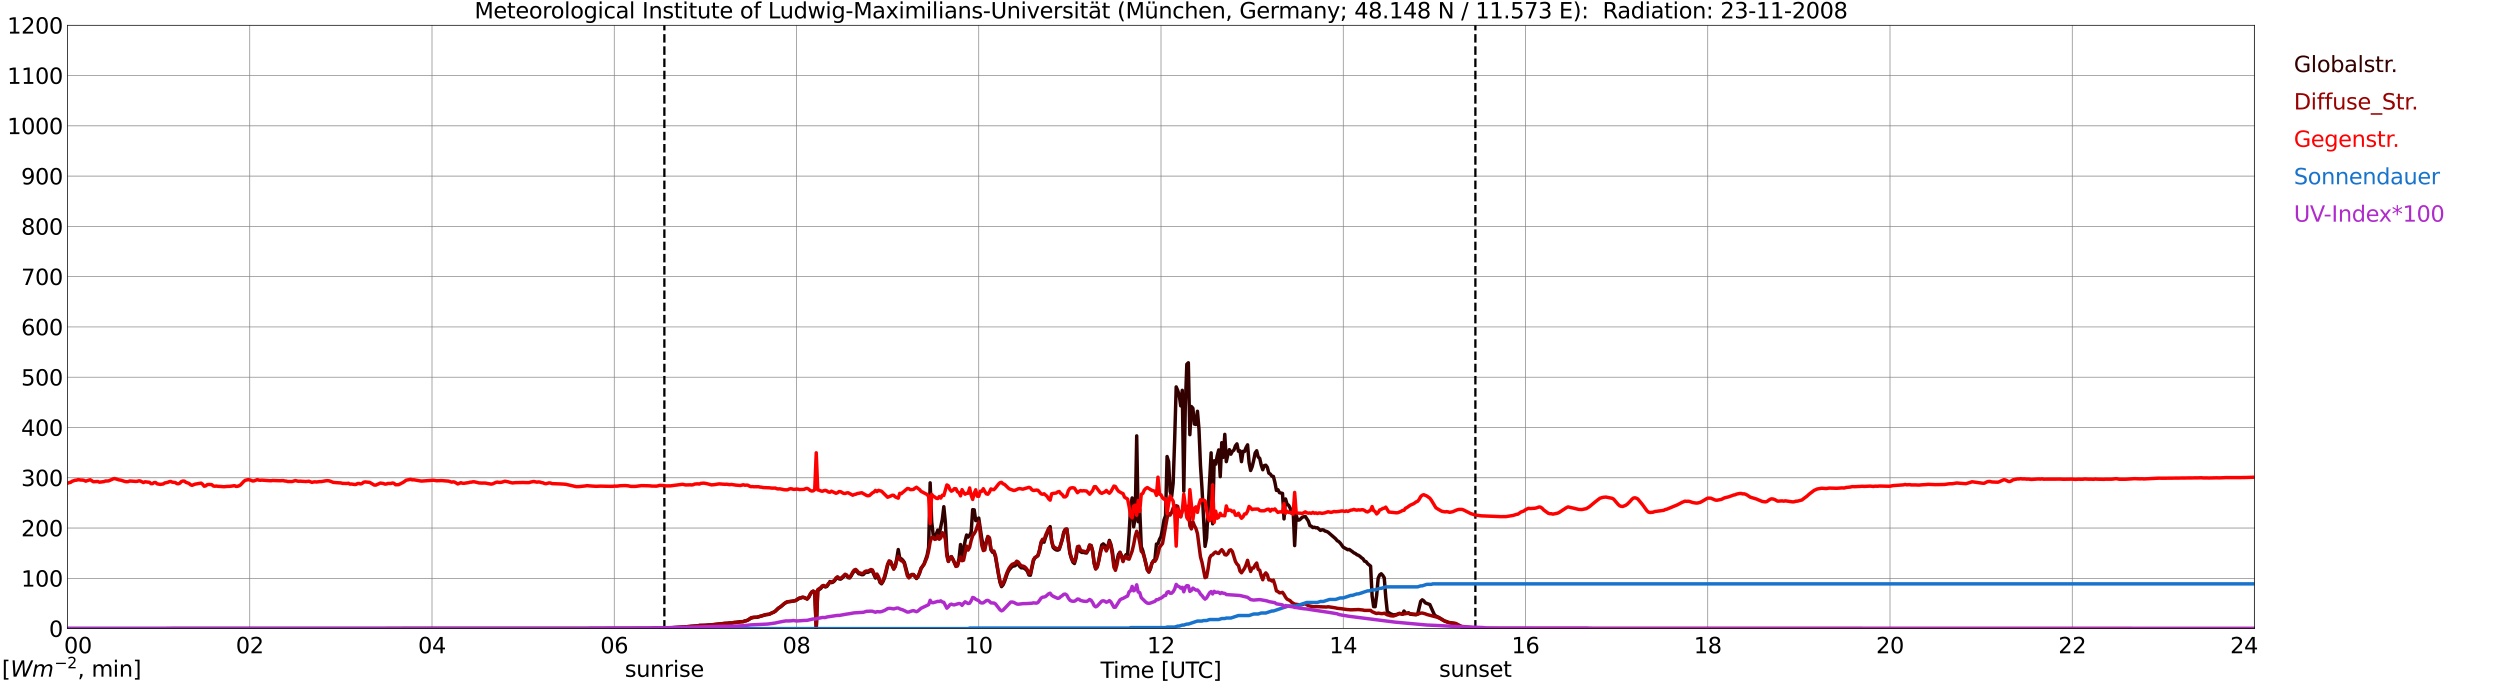 <?xml version="1.0" encoding="utf-8" standalone="no"?>
<!DOCTYPE svg PUBLIC "-//W3C//DTD SVG 1.1//EN"
  "http://www.w3.org/Graphics/SVG/1.1/DTD/svg11.dtd">
<svg xmlns:xlink="http://www.w3.org/1999/xlink" width="1085.4pt" height="296.64pt" viewBox="0 0 1085.4 296.64" xmlns="http://www.w3.org/2000/svg" version="1.1">
 <defs>
  <style type="text/css">*{stroke-linejoin: round; stroke-linecap: butt}</style>
 </defs>
 <g id="figure_1">
  <g id="patch_1">
   <path d="M 0 296.64 
L 1085.4 296.64 
L 1085.4 0 
L 0 0 
z
" style="fill: #ffffff"/>
  </g>
  <g id="axes_1">
   <g id="patch_2">
    <path d="M 29.306 272.909 
L 978.814 272.909 
L 978.814 10.976 
L 29.306 10.976 
z
" style="fill: #ffffff"/>
   </g>
   <g id="patch_3">
    <path d="M 978.814 272.909 
L 978.814 272.909 
L 978.814 10.976 
L 978.814 10.976 
z
" clip-path="url(#p9e4eb317f6)" style="fill: #d3d3d3; opacity: 0.25; stroke: #d3d3d3; stroke-linejoin: miter"/>
   </g>
   <g id="matplotlib.axis_1">
    <g id="xtick_1">
     <g id="line2d_1">
      <path d="M 29.306 272.909 
L 29.306 10.976 
" clip-path="url(#p9e4eb317f6)" style="fill: none; stroke: #808080; stroke-width: 0.3; stroke-linecap: square"/>
     </g>
     <g id="line2d_2"/>
     <g id="text_1">
      <!--    00 -->
      <g transform="translate(18.733 283.627) scale(0.095 -0.095)">
       <defs>
        <path id="DejaVuSans-20" transform="scale(0.016)"/>
        <path id="DejaVuSans-30" d="M 2034 4250 
Q 1547 4250 1301 3770 
Q 1056 3291 1056 2328 
Q 1056 1369 1301 889 
Q 1547 409 2034 409 
Q 2525 409 2770 889 
Q 3016 1369 3016 2328 
Q 3016 3291 2770 3770 
Q 2525 4250 2034 4250 
z
M 2034 4750 
Q 2819 4750 3233 4129 
Q 3647 3509 3647 2328 
Q 3647 1150 3233 529 
Q 2819 -91 2034 -91 
Q 1250 -91 836 529 
Q 422 1150 422 2328 
Q 422 3509 836 4129 
Q 1250 4750 2034 4750 
z
" transform="scale(0.016)"/>
       </defs>
       <use xlink:href="#DejaVuSans-20"/>
       <use xlink:href="#DejaVuSans-20" transform="translate(31.787 0)"/>
       <use xlink:href="#DejaVuSans-20" transform="translate(63.574 0)"/>
       <use xlink:href="#DejaVuSans-30" transform="translate(95.361 0)"/>
       <use xlink:href="#DejaVuSans-30" transform="translate(158.984 0)"/>
      </g>
     </g>
    </g>
    <g id="xtick_2">
     <g id="line2d_3">
      <path d="M 108.431 272.909 
L 108.431 10.976 
" clip-path="url(#p9e4eb317f6)" style="fill: none; stroke: #808080; stroke-width: 0.3; stroke-linecap: square"/>
     </g>
     <g id="line2d_4"/>
     <g id="text_2">
      <!-- 02 -->
      <g transform="translate(102.387 283.627) scale(0.095 -0.095)">
       <defs>
        <path id="DejaVuSans-32" d="M 1228 531 
L 3431 531 
L 3431 0 
L 469 0 
L 469 531 
Q 828 903 1448 1529 
Q 2069 2156 2228 2338 
Q 2531 2678 2651 2914 
Q 2772 3150 2772 3378 
Q 2772 3750 2511 3984 
Q 2250 4219 1831 4219 
Q 1534 4219 1204 4116 
Q 875 4013 500 3803 
L 500 4441 
Q 881 4594 1212 4672 
Q 1544 4750 1819 4750 
Q 2544 4750 2975 4387 
Q 3406 4025 3406 3419 
Q 3406 3131 3298 2873 
Q 3191 2616 2906 2266 
Q 2828 2175 2409 1742 
Q 1991 1309 1228 531 
z
" transform="scale(0.016)"/>
       </defs>
       <use xlink:href="#DejaVuSans-30"/>
       <use xlink:href="#DejaVuSans-32" transform="translate(63.623 0)"/>
      </g>
     </g>
    </g>
    <g id="xtick_3">
     <g id="line2d_5">
      <path d="M 187.557 272.909 
L 187.557 10.976 
" clip-path="url(#p9e4eb317f6)" style="fill: none; stroke: #808080; stroke-width: 0.3; stroke-linecap: square"/>
     </g>
     <g id="line2d_6"/>
     <g id="text_3">
      <!-- 04 -->
      <g transform="translate(181.513 283.627) scale(0.095 -0.095)">
       <defs>
        <path id="DejaVuSans-34" d="M 2419 4116 
L 825 1625 
L 2419 1625 
L 2419 4116 
z
M 2253 4666 
L 3047 4666 
L 3047 1625 
L 3713 1625 
L 3713 1100 
L 3047 1100 
L 3047 0 
L 2419 0 
L 2419 1100 
L 313 1100 
L 313 1709 
L 2253 4666 
z
" transform="scale(0.016)"/>
       </defs>
       <use xlink:href="#DejaVuSans-30"/>
       <use xlink:href="#DejaVuSans-34" transform="translate(63.623 0)"/>
      </g>
     </g>
    </g>
    <g id="xtick_4">
     <g id="line2d_7">
      <path d="M 266.683 272.909 
L 266.683 10.976 
" clip-path="url(#p9e4eb317f6)" style="fill: none; stroke: #808080; stroke-width: 0.3; stroke-linecap: square"/>
     </g>
     <g id="line2d_8"/>
     <g id="text_4">
      <!-- 06 -->
      <g transform="translate(260.638 283.627) scale(0.095 -0.095)">
       <defs>
        <path id="DejaVuSans-36" d="M 2113 2584 
Q 1688 2584 1439 2293 
Q 1191 2003 1191 1497 
Q 1191 994 1439 701 
Q 1688 409 2113 409 
Q 2538 409 2786 701 
Q 3034 994 3034 1497 
Q 3034 2003 2786 2293 
Q 2538 2584 2113 2584 
z
M 3366 4563 
L 3366 3988 
Q 3128 4100 2886 4159 
Q 2644 4219 2406 4219 
Q 1781 4219 1451 3797 
Q 1122 3375 1075 2522 
Q 1259 2794 1537 2939 
Q 1816 3084 2150 3084 
Q 2853 3084 3261 2657 
Q 3669 2231 3669 1497 
Q 3669 778 3244 343 
Q 2819 -91 2113 -91 
Q 1303 -91 875 529 
Q 447 1150 447 2328 
Q 447 3434 972 4092 
Q 1497 4750 2381 4750 
Q 2619 4750 2861 4703 
Q 3103 4656 3366 4563 
z
" transform="scale(0.016)"/>
       </defs>
       <use xlink:href="#DejaVuSans-30"/>
       <use xlink:href="#DejaVuSans-36" transform="translate(63.623 0)"/>
      </g>
     </g>
    </g>
    <g id="xtick_5">
     <g id="line2d_9">
      <path d="M 345.808 272.909 
L 345.808 10.976 
" clip-path="url(#p9e4eb317f6)" style="fill: none; stroke: #808080; stroke-width: 0.3; stroke-linecap: square"/>
     </g>
     <g id="line2d_10"/>
     <g id="text_5">
      <!-- 08 -->
      <g transform="translate(339.764 283.627) scale(0.095 -0.095)">
       <defs>
        <path id="DejaVuSans-38" d="M 2034 2216 
Q 1584 2216 1326 1975 
Q 1069 1734 1069 1313 
Q 1069 891 1326 650 
Q 1584 409 2034 409 
Q 2484 409 2743 651 
Q 3003 894 3003 1313 
Q 3003 1734 2745 1975 
Q 2488 2216 2034 2216 
z
M 1403 2484 
Q 997 2584 770 2862 
Q 544 3141 544 3541 
Q 544 4100 942 4425 
Q 1341 4750 2034 4750 
Q 2731 4750 3128 4425 
Q 3525 4100 3525 3541 
Q 3525 3141 3298 2862 
Q 3072 2584 2669 2484 
Q 3125 2378 3379 2068 
Q 3634 1759 3634 1313 
Q 3634 634 3220 271 
Q 2806 -91 2034 -91 
Q 1263 -91 848 271 
Q 434 634 434 1313 
Q 434 1759 690 2068 
Q 947 2378 1403 2484 
z
M 1172 3481 
Q 1172 3119 1398 2916 
Q 1625 2713 2034 2713 
Q 2441 2713 2670 2916 
Q 2900 3119 2900 3481 
Q 2900 3844 2670 4047 
Q 2441 4250 2034 4250 
Q 1625 4250 1398 4047 
Q 1172 3844 1172 3481 
z
" transform="scale(0.016)"/>
       </defs>
       <use xlink:href="#DejaVuSans-30"/>
       <use xlink:href="#DejaVuSans-38" transform="translate(63.623 0)"/>
      </g>
     </g>
    </g>
    <g id="xtick_6">
     <g id="line2d_11">
      <path d="M 424.934 272.909 
L 424.934 10.976 
" clip-path="url(#p9e4eb317f6)" style="fill: none; stroke: #808080; stroke-width: 0.3; stroke-linecap: square"/>
     </g>
     <g id="line2d_12"/>
     <g id="text_6">
      <!-- 10 -->
      <g transform="translate(418.89 283.627) scale(0.095 -0.095)">
       <defs>
        <path id="DejaVuSans-31" d="M 794 531 
L 1825 531 
L 1825 4091 
L 703 3866 
L 703 4441 
L 1819 4666 
L 2450 4666 
L 2450 531 
L 3481 531 
L 3481 0 
L 794 0 
L 794 531 
z
" transform="scale(0.016)"/>
       </defs>
       <use xlink:href="#DejaVuSans-31"/>
       <use xlink:href="#DejaVuSans-30" transform="translate(63.623 0)"/>
      </g>
     </g>
    </g>
    <g id="xtick_7">
     <g id="line2d_13">
      <path d="M 504.06 272.909 
L 504.06 10.976 
" clip-path="url(#p9e4eb317f6)" style="fill: none; stroke: #808080; stroke-width: 0.3; stroke-linecap: square"/>
     </g>
     <g id="line2d_14"/>
     <g id="text_7">
      <!-- 12 -->
      <g transform="translate(498.015 283.627) scale(0.095 -0.095)">
       <use xlink:href="#DejaVuSans-31"/>
       <use xlink:href="#DejaVuSans-32" transform="translate(63.623 0)"/>
      </g>
     </g>
    </g>
    <g id="xtick_8">
     <g id="line2d_15">
      <path d="M 583.185 272.909 
L 583.185 10.976 
" clip-path="url(#p9e4eb317f6)" style="fill: none; stroke: #808080; stroke-width: 0.3; stroke-linecap: square"/>
     </g>
     <g id="line2d_16"/>
     <g id="text_8">
      <!-- 14 -->
      <g transform="translate(577.141 283.627) scale(0.095 -0.095)">
       <use xlink:href="#DejaVuSans-31"/>
       <use xlink:href="#DejaVuSans-34" transform="translate(63.623 0)"/>
      </g>
     </g>
    </g>
    <g id="xtick_9">
     <g id="line2d_17">
      <path d="M 662.311 272.909 
L 662.311 10.976 
" clip-path="url(#p9e4eb317f6)" style="fill: none; stroke: #808080; stroke-width: 0.3; stroke-linecap: square"/>
     </g>
     <g id="line2d_18"/>
     <g id="text_9">
      <!-- 16 -->
      <g transform="translate(656.267 283.627) scale(0.095 -0.095)">
       <use xlink:href="#DejaVuSans-31"/>
       <use xlink:href="#DejaVuSans-36" transform="translate(63.623 0)"/>
      </g>
     </g>
    </g>
    <g id="xtick_10">
     <g id="line2d_19">
      <path d="M 741.437 272.909 
L 741.437 10.976 
" clip-path="url(#p9e4eb317f6)" style="fill: none; stroke: #808080; stroke-width: 0.3; stroke-linecap: square"/>
     </g>
     <g id="line2d_20"/>
     <g id="text_10">
      <!-- 18 -->
      <g transform="translate(735.392 283.627) scale(0.095 -0.095)">
       <use xlink:href="#DejaVuSans-31"/>
       <use xlink:href="#DejaVuSans-38" transform="translate(63.623 0)"/>
      </g>
     </g>
    </g>
    <g id="xtick_11">
     <g id="line2d_21">
      <path d="M 820.562 272.909 
L 820.562 10.976 
" clip-path="url(#p9e4eb317f6)" style="fill: none; stroke: #808080; stroke-width: 0.3; stroke-linecap: square"/>
     </g>
     <g id="line2d_22"/>
     <g id="text_11">
      <!-- 20 -->
      <g transform="translate(814.518 283.627) scale(0.095 -0.095)">
       <use xlink:href="#DejaVuSans-32"/>
       <use xlink:href="#DejaVuSans-30" transform="translate(63.623 0)"/>
      </g>
     </g>
    </g>
    <g id="xtick_12">
     <g id="line2d_23">
      <path d="M 899.688 272.909 
L 899.688 10.976 
" clip-path="url(#p9e4eb317f6)" style="fill: none; stroke: #808080; stroke-width: 0.3; stroke-linecap: square"/>
     </g>
     <g id="line2d_24"/>
     <g id="text_12">
      <!-- 22 -->
      <g transform="translate(893.644 283.627) scale(0.095 -0.095)">
       <use xlink:href="#DejaVuSans-32"/>
       <use xlink:href="#DejaVuSans-32" transform="translate(63.623 0)"/>
      </g>
     </g>
    </g>
    <g id="xtick_13">
     <g id="line2d_25">
      <path d="M 978.814 272.909 
L 978.814 10.976 
" clip-path="url(#p9e4eb317f6)" style="fill: none; stroke: #808080; stroke-width: 0.3; stroke-linecap: square"/>
     </g>
     <g id="line2d_26"/>
     <g id="text_13">
      <!-- 24    -->
      <g transform="translate(968.241 283.627) scale(0.095 -0.095)">
       <use xlink:href="#DejaVuSans-32"/>
       <use xlink:href="#DejaVuSans-34" transform="translate(63.623 0)"/>
       <use xlink:href="#DejaVuSans-20" transform="translate(127.246 0)"/>
       <use xlink:href="#DejaVuSans-20" transform="translate(159.033 0)"/>
       <use xlink:href="#DejaVuSans-20" transform="translate(190.82 0)"/>
      </g>
     </g>
    </g>
    <g id="text_14">
     <!-- Time [UTC] -->
     <g transform="translate(477.806 294.322) scale(0.095 -0.095)">
      <defs>
       <path id="DejaVuSans-54" d="M -19 4666 
L 3928 4666 
L 3928 4134 
L 2272 4134 
L 2272 0 
L 1638 0 
L 1638 4134 
L -19 4134 
L -19 4666 
z
" transform="scale(0.016)"/>
       <path id="DejaVuSans-69" d="M 603 3500 
L 1178 3500 
L 1178 0 
L 603 0 
L 603 3500 
z
M 603 4863 
L 1178 4863 
L 1178 4134 
L 603 4134 
L 603 4863 
z
" transform="scale(0.016)"/>
       <path id="DejaVuSans-6d" d="M 3328 2828 
Q 3544 3216 3844 3400 
Q 4144 3584 4550 3584 
Q 5097 3584 5394 3201 
Q 5691 2819 5691 2113 
L 5691 0 
L 5113 0 
L 5113 2094 
Q 5113 2597 4934 2840 
Q 4756 3084 4391 3084 
Q 3944 3084 3684 2787 
Q 3425 2491 3425 1978 
L 3425 0 
L 2847 0 
L 2847 2094 
Q 2847 2600 2669 2842 
Q 2491 3084 2119 3084 
Q 1678 3084 1418 2786 
Q 1159 2488 1159 1978 
L 1159 0 
L 581 0 
L 581 3500 
L 1159 3500 
L 1159 2956 
Q 1356 3278 1631 3431 
Q 1906 3584 2284 3584 
Q 2666 3584 2933 3390 
Q 3200 3197 3328 2828 
z
" transform="scale(0.016)"/>
       <path id="DejaVuSans-65" d="M 3597 1894 
L 3597 1613 
L 953 1613 
Q 991 1019 1311 708 
Q 1631 397 2203 397 
Q 2534 397 2845 478 
Q 3156 559 3463 722 
L 3463 178 
Q 3153 47 2828 -22 
Q 2503 -91 2169 -91 
Q 1331 -91 842 396 
Q 353 884 353 1716 
Q 353 2575 817 3079 
Q 1281 3584 2069 3584 
Q 2775 3584 3186 3129 
Q 3597 2675 3597 1894 
z
M 3022 2063 
Q 3016 2534 2758 2815 
Q 2500 3097 2075 3097 
Q 1594 3097 1305 2825 
Q 1016 2553 972 2059 
L 3022 2063 
z
" transform="scale(0.016)"/>
       <path id="DejaVuSans-5b" d="M 550 4863 
L 1875 4863 
L 1875 4416 
L 1125 4416 
L 1125 -397 
L 1875 -397 
L 1875 -844 
L 550 -844 
L 550 4863 
z
" transform="scale(0.016)"/>
       <path id="DejaVuSans-55" d="M 556 4666 
L 1191 4666 
L 1191 1831 
Q 1191 1081 1462 751 
Q 1734 422 2344 422 
Q 2950 422 3222 751 
Q 3494 1081 3494 1831 
L 3494 4666 
L 4128 4666 
L 4128 1753 
Q 4128 841 3676 375 
Q 3225 -91 2344 -91 
Q 1459 -91 1007 375 
Q 556 841 556 1753 
L 556 4666 
z
" transform="scale(0.016)"/>
       <path id="DejaVuSans-43" d="M 4122 4306 
L 4122 3641 
Q 3803 3938 3442 4084 
Q 3081 4231 2675 4231 
Q 1875 4231 1450 3742 
Q 1025 3253 1025 2328 
Q 1025 1406 1450 917 
Q 1875 428 2675 428 
Q 3081 428 3442 575 
Q 3803 722 4122 1019 
L 4122 359 
Q 3791 134 3420 21 
Q 3050 -91 2638 -91 
Q 1578 -91 968 557 
Q 359 1206 359 2328 
Q 359 3453 968 4101 
Q 1578 4750 2638 4750 
Q 3056 4750 3426 4639 
Q 3797 4528 4122 4306 
z
" transform="scale(0.016)"/>
       <path id="DejaVuSans-5d" d="M 1947 4863 
L 1947 -844 
L 622 -844 
L 622 -397 
L 1369 -397 
L 1369 4416 
L 622 4416 
L 622 4863 
L 1947 4863 
z
" transform="scale(0.016)"/>
      </defs>
      <use xlink:href="#DejaVuSans-54"/>
      <use xlink:href="#DejaVuSans-69" transform="translate(57.959 0)"/>
      <use xlink:href="#DejaVuSans-6d" transform="translate(85.742 0)"/>
      <use xlink:href="#DejaVuSans-65" transform="translate(183.154 0)"/>
      <use xlink:href="#DejaVuSans-20" transform="translate(244.678 0)"/>
      <use xlink:href="#DejaVuSans-5b" transform="translate(276.465 0)"/>
      <use xlink:href="#DejaVuSans-55" transform="translate(315.479 0)"/>
      <use xlink:href="#DejaVuSans-54" transform="translate(388.672 0)"/>
      <use xlink:href="#DejaVuSans-43" transform="translate(443.881 0)"/>
      <use xlink:href="#DejaVuSans-5d" transform="translate(513.705 0)"/>
     </g>
    </g>
   </g>
   <g id="matplotlib.axis_2">
    <g id="ytick_1">
     <g id="line2d_27">
      <path d="M 29.306 272.909 
L 978.814 272.909 
" clip-path="url(#p9e4eb317f6)" style="fill: none; stroke: #808080; stroke-width: 0.3; stroke-linecap: square"/>
     </g>
     <g id="line2d_28"/>
     <g id="text_15">
      <!-- 0 -->
      <g transform="translate(21.261 276.518) scale(0.095 -0.095)">
       <use xlink:href="#DejaVuSans-30"/>
      </g>
     </g>
    </g>
    <g id="ytick_2">
     <g id="line2d_29">
      <path d="M 29.306 251.081 
L 978.814 251.081 
" clip-path="url(#p9e4eb317f6)" style="fill: none; stroke: #808080; stroke-width: 0.3; stroke-linecap: square"/>
     </g>
     <g id="line2d_30"/>
     <g id="text_16">
      <!-- 100 -->
      <g transform="translate(9.173 254.69) scale(0.095 -0.095)">
       <use xlink:href="#DejaVuSans-31"/>
       <use xlink:href="#DejaVuSans-30" transform="translate(63.623 0)"/>
       <use xlink:href="#DejaVuSans-30" transform="translate(127.246 0)"/>
      </g>
     </g>
    </g>
    <g id="ytick_3">
     <g id="line2d_31">
      <path d="M 29.306 229.253 
L 978.814 229.253 
" clip-path="url(#p9e4eb317f6)" style="fill: none; stroke: #808080; stroke-width: 0.3; stroke-linecap: square"/>
     </g>
     <g id="line2d_32"/>
     <g id="text_17">
      <!-- 200 -->
      <g transform="translate(9.173 232.863) scale(0.095 -0.095)">
       <use xlink:href="#DejaVuSans-32"/>
       <use xlink:href="#DejaVuSans-30" transform="translate(63.623 0)"/>
       <use xlink:href="#DejaVuSans-30" transform="translate(127.246 0)"/>
      </g>
     </g>
    </g>
    <g id="ytick_4">
     <g id="line2d_33">
      <path d="M 29.306 207.426 
L 978.814 207.426 
" clip-path="url(#p9e4eb317f6)" style="fill: none; stroke: #808080; stroke-width: 0.3; stroke-linecap: square"/>
     </g>
     <g id="line2d_34"/>
     <g id="text_18">
      <!-- 300 -->
      <g transform="translate(9.173 211.035) scale(0.095 -0.095)">
       <defs>
        <path id="DejaVuSans-33" d="M 2597 2516 
Q 3050 2419 3304 2112 
Q 3559 1806 3559 1356 
Q 3559 666 3084 287 
Q 2609 -91 1734 -91 
Q 1441 -91 1130 -33 
Q 819 25 488 141 
L 488 750 
Q 750 597 1062 519 
Q 1375 441 1716 441 
Q 2309 441 2620 675 
Q 2931 909 2931 1356 
Q 2931 1769 2642 2001 
Q 2353 2234 1838 2234 
L 1294 2234 
L 1294 2753 
L 1863 2753 
Q 2328 2753 2575 2939 
Q 2822 3125 2822 3475 
Q 2822 3834 2567 4026 
Q 2313 4219 1838 4219 
Q 1578 4219 1281 4162 
Q 984 4106 628 3988 
L 628 4550 
Q 988 4650 1302 4700 
Q 1616 4750 1894 4750 
Q 2613 4750 3031 4423 
Q 3450 4097 3450 3541 
Q 3450 3153 3228 2886 
Q 3006 2619 2597 2516 
z
" transform="scale(0.016)"/>
       </defs>
       <use xlink:href="#DejaVuSans-33"/>
       <use xlink:href="#DejaVuSans-30" transform="translate(63.623 0)"/>
       <use xlink:href="#DejaVuSans-30" transform="translate(127.246 0)"/>
      </g>
     </g>
    </g>
    <g id="ytick_5">
     <g id="line2d_35">
      <path d="M 29.306 185.598 
L 978.814 185.598 
" clip-path="url(#p9e4eb317f6)" style="fill: none; stroke: #808080; stroke-width: 0.3; stroke-linecap: square"/>
     </g>
     <g id="line2d_36"/>
     <g id="text_19">
      <!-- 400 -->
      <g transform="translate(9.173 189.207) scale(0.095 -0.095)">
       <use xlink:href="#DejaVuSans-34"/>
       <use xlink:href="#DejaVuSans-30" transform="translate(63.623 0)"/>
       <use xlink:href="#DejaVuSans-30" transform="translate(127.246 0)"/>
      </g>
     </g>
    </g>
    <g id="ytick_6">
     <g id="line2d_37">
      <path d="M 29.306 163.77 
L 978.814 163.77 
" clip-path="url(#p9e4eb317f6)" style="fill: none; stroke: #808080; stroke-width: 0.3; stroke-linecap: square"/>
     </g>
     <g id="line2d_38"/>
     <g id="text_20">
      <!-- 500 -->
      <g transform="translate(9.173 167.379) scale(0.095 -0.095)">
       <defs>
        <path id="DejaVuSans-35" d="M 691 4666 
L 3169 4666 
L 3169 4134 
L 1269 4134 
L 1269 2991 
Q 1406 3038 1543 3061 
Q 1681 3084 1819 3084 
Q 2600 3084 3056 2656 
Q 3513 2228 3513 1497 
Q 3513 744 3044 326 
Q 2575 -91 1722 -91 
Q 1428 -91 1123 -41 
Q 819 9 494 109 
L 494 744 
Q 775 591 1075 516 
Q 1375 441 1709 441 
Q 2250 441 2565 725 
Q 2881 1009 2881 1497 
Q 2881 1984 2565 2268 
Q 2250 2553 1709 2553 
Q 1456 2553 1204 2497 
Q 953 2441 691 2322 
L 691 4666 
z
" transform="scale(0.016)"/>
       </defs>
       <use xlink:href="#DejaVuSans-35"/>
       <use xlink:href="#DejaVuSans-30" transform="translate(63.623 0)"/>
       <use xlink:href="#DejaVuSans-30" transform="translate(127.246 0)"/>
      </g>
     </g>
    </g>
    <g id="ytick_7">
     <g id="line2d_39">
      <path d="M 29.306 141.942 
L 978.814 141.942 
" clip-path="url(#p9e4eb317f6)" style="fill: none; stroke: #808080; stroke-width: 0.3; stroke-linecap: square"/>
     </g>
     <g id="line2d_40"/>
     <g id="text_21">
      <!-- 600 -->
      <g transform="translate(9.173 145.551) scale(0.095 -0.095)">
       <use xlink:href="#DejaVuSans-36"/>
       <use xlink:href="#DejaVuSans-30" transform="translate(63.623 0)"/>
       <use xlink:href="#DejaVuSans-30" transform="translate(127.246 0)"/>
      </g>
     </g>
    </g>
    <g id="ytick_8">
     <g id="line2d_41">
      <path d="M 29.306 120.114 
L 978.814 120.114 
" clip-path="url(#p9e4eb317f6)" style="fill: none; stroke: #808080; stroke-width: 0.3; stroke-linecap: square"/>
     </g>
     <g id="line2d_42"/>
     <g id="text_22">
      <!-- 700 -->
      <g transform="translate(9.173 123.724) scale(0.095 -0.095)">
       <defs>
        <path id="DejaVuSans-37" d="M 525 4666 
L 3525 4666 
L 3525 4397 
L 1831 0 
L 1172 0 
L 2766 4134 
L 525 4134 
L 525 4666 
z
" transform="scale(0.016)"/>
       </defs>
       <use xlink:href="#DejaVuSans-37"/>
       <use xlink:href="#DejaVuSans-30" transform="translate(63.623 0)"/>
       <use xlink:href="#DejaVuSans-30" transform="translate(127.246 0)"/>
      </g>
     </g>
    </g>
    <g id="ytick_9">
     <g id="line2d_43">
      <path d="M 29.306 98.287 
L 978.814 98.287 
" clip-path="url(#p9e4eb317f6)" style="fill: none; stroke: #808080; stroke-width: 0.3; stroke-linecap: square"/>
     </g>
     <g id="line2d_44"/>
     <g id="text_23">
      <!-- 800 -->
      <g transform="translate(9.173 101.896) scale(0.095 -0.095)">
       <use xlink:href="#DejaVuSans-38"/>
       <use xlink:href="#DejaVuSans-30" transform="translate(63.623 0)"/>
       <use xlink:href="#DejaVuSans-30" transform="translate(127.246 0)"/>
      </g>
     </g>
    </g>
    <g id="ytick_10">
     <g id="line2d_45">
      <path d="M 29.306 76.459 
L 978.814 76.459 
" clip-path="url(#p9e4eb317f6)" style="fill: none; stroke: #808080; stroke-width: 0.3; stroke-linecap: square"/>
     </g>
     <g id="line2d_46"/>
     <g id="text_24">
      <!-- 900 -->
      <g transform="translate(9.173 80.068) scale(0.095 -0.095)">
       <defs>
        <path id="DejaVuSans-39" d="M 703 97 
L 703 672 
Q 941 559 1184 500 
Q 1428 441 1663 441 
Q 2288 441 2617 861 
Q 2947 1281 2994 2138 
Q 2813 1869 2534 1725 
Q 2256 1581 1919 1581 
Q 1219 1581 811 2004 
Q 403 2428 403 3163 
Q 403 3881 828 4315 
Q 1253 4750 1959 4750 
Q 2769 4750 3195 4129 
Q 3622 3509 3622 2328 
Q 3622 1225 3098 567 
Q 2575 -91 1691 -91 
Q 1453 -91 1209 -44 
Q 966 3 703 97 
z
M 1959 2075 
Q 2384 2075 2632 2365 
Q 2881 2656 2881 3163 
Q 2881 3666 2632 3958 
Q 2384 4250 1959 4250 
Q 1534 4250 1286 3958 
Q 1038 3666 1038 3163 
Q 1038 2656 1286 2365 
Q 1534 2075 1959 2075 
z
" transform="scale(0.016)"/>
       </defs>
       <use xlink:href="#DejaVuSans-39"/>
       <use xlink:href="#DejaVuSans-30" transform="translate(63.623 0)"/>
       <use xlink:href="#DejaVuSans-30" transform="translate(127.246 0)"/>
      </g>
     </g>
    </g>
    <g id="ytick_11">
     <g id="line2d_47">
      <path d="M 29.306 54.631 
L 978.814 54.631 
" clip-path="url(#p9e4eb317f6)" style="fill: none; stroke: #808080; stroke-width: 0.3; stroke-linecap: square"/>
     </g>
     <g id="line2d_48"/>
     <g id="text_25">
      <!-- 1000 -->
      <g transform="translate(3.128 58.24) scale(0.095 -0.095)">
       <use xlink:href="#DejaVuSans-31"/>
       <use xlink:href="#DejaVuSans-30" transform="translate(63.623 0)"/>
       <use xlink:href="#DejaVuSans-30" transform="translate(127.246 0)"/>
       <use xlink:href="#DejaVuSans-30" transform="translate(190.869 0)"/>
      </g>
     </g>
    </g>
    <g id="ytick_12">
     <g id="line2d_49">
      <path d="M 29.306 32.803 
L 978.814 32.803 
" clip-path="url(#p9e4eb317f6)" style="fill: none; stroke: #808080; stroke-width: 0.3; stroke-linecap: square"/>
     </g>
     <g id="line2d_50"/>
     <g id="text_26">
      <!-- 1100 -->
      <g transform="translate(3.128 36.413) scale(0.095 -0.095)">
       <use xlink:href="#DejaVuSans-31"/>
       <use xlink:href="#DejaVuSans-31" transform="translate(63.623 0)"/>
       <use xlink:href="#DejaVuSans-30" transform="translate(127.246 0)"/>
       <use xlink:href="#DejaVuSans-30" transform="translate(190.869 0)"/>
      </g>
     </g>
    </g>
    <g id="ytick_13">
     <g id="line2d_51">
      <path d="M 29.306 10.976 
L 978.814 10.976 
" clip-path="url(#p9e4eb317f6)" style="fill: none; stroke: #808080; stroke-width: 0.3; stroke-linecap: square"/>
     </g>
     <g id="line2d_52"/>
     <g id="text_27">
      <!-- 1200 -->
      <g transform="translate(3.128 14.585) scale(0.095 -0.095)">
       <use xlink:href="#DejaVuSans-31"/>
       <use xlink:href="#DejaVuSans-32" transform="translate(63.623 0)"/>
       <use xlink:href="#DejaVuSans-30" transform="translate(127.246 0)"/>
       <use xlink:href="#DejaVuSans-30" transform="translate(190.869 0)"/>
      </g>
     </g>
    </g>
   </g>
   <g id="line2d_53">
    <path d="M 288.442 272.909 
L 288.442 10.976 
" clip-path="url(#p9e4eb317f6)" style="fill: none; stroke-dasharray: 3.7,1.6; stroke-dashoffset: 0; stroke: #000000"/>
   </g>
   <g id="line2d_54">
    <path d="M 640.552 272.909 
L 640.552 10.976 
" clip-path="url(#p9e4eb317f6)" style="fill: none; stroke-dasharray: 3.7,1.6; stroke-dashoffset: 0; stroke: #000000"/>
   </g>
   <g id="line2d_55">
    <path d="M 29.306 272.909 
L 281.189 272.832 
L 285.145 272.667 
L 286.464 272.749 
L 287.783 272.627 
L 290.42 272.544 
L 295.696 272.3 
L 297.014 272.217 
L 300.311 271.889 
L 302.949 271.726 
L 303.608 271.562 
L 306.246 271.479 
L 310.202 271.152 
L 314.818 270.619 
L 316.136 270.58 
L 316.796 270.455 
L 317.455 270.538 
L 319.433 270.211 
L 320.752 270.047 
L 321.411 269.923 
L 322.73 269.883 
L 323.39 269.595 
L 324.049 269.473 
L 324.708 269.226 
L 326.027 268.366 
L 327.346 268.039 
L 328.665 268 
L 332.621 266.852 
L 333.94 266.688 
L 335.258 266.033 
L 335.918 265.786 
L 336.577 265.378 
L 337.896 264.108 
L 339.215 263.209 
L 340.533 262.019 
L 341.852 261.323 
L 345.149 260.832 
L 345.808 260.546 
L 347.127 259.727 
L 347.787 259.603 
L 348.446 259.358 
L 349.105 259.439 
L 350.424 260.054 
L 351.083 259.4 
L 351.743 258.088 
L 352.402 257.064 
L 353.062 256.695 
L 353.721 256.983 
L 354.38 272.909 
L 355.04 256.446 
L 356.359 255.464 
L 357.018 254.643 
L 357.677 254.48 
L 358.337 254.849 
L 358.996 254.604 
L 359.655 253.703 
L 360.315 252.474 
L 360.974 252.965 
L 361.634 252.76 
L 362.293 252.227 
L 362.952 251.245 
L 363.612 250.754 
L 364.271 251.328 
L 364.93 251.45 
L 365.59 250.998 
L 366.909 249.688 
L 367.568 249.852 
L 368.227 250.795 
L 368.887 250.917 
L 369.546 250.016 
L 370.206 248.828 
L 370.865 247.968 
L 371.524 247.763 
L 372.184 248.337 
L 372.843 249.114 
L 373.502 249.197 
L 374.162 249.525 
L 374.821 249.444 
L 375.481 248.748 
L 376.14 248.46 
L 376.799 248.501 
L 378.118 247.763 
L 378.777 248.051 
L 380.096 250.959 
L 380.756 249.935 
L 381.415 250.959 
L 382.074 252.923 
L 382.734 253.456 
L 383.393 252.432 
L 384.053 250.834 
L 384.712 248.46 
L 385.371 245.471 
L 386.031 244.037 
L 386.69 244.037 
L 388.009 246.903 
L 388.668 245.716 
L 389.328 242.686 
L 389.987 238.591 
L 390.646 242.359 
L 391.306 242.603 
L 391.965 243.219 
L 392.624 244.159 
L 393.943 249.034 
L 394.603 250.304 
L 395.921 249.402 
L 396.581 249.483 
L 397.899 251.164 
L 398.559 250.426 
L 399.218 248.911 
L 399.878 246.864 
L 401.196 244.856 
L 402.515 241.047 
L 403.175 237.607 
L 403.834 209.637 
L 404.493 226.468 
L 405.153 232.244 
L 405.812 232.979 
L 406.471 231.956 
L 407.131 230.155 
L 407.79 231.833 
L 409.109 225.486 
L 409.768 219.998 
L 410.428 226.59 
L 411.087 239.532 
L 411.746 243.668 
L 412.406 242.195 
L 413.065 241.662 
L 414.384 244.323 
L 415.043 245.799 
L 415.703 245.308 
L 416.362 242.603 
L 417.022 236.419 
L 417.681 241.171 
L 418.34 238.591 
L 419 234.904 
L 419.659 232.283 
L 420.318 233.184 
L 420.978 232.407 
L 421.637 231.096 
L 422.297 221.267 
L 422.956 221.349 
L 423.615 226.018 
L 424.275 226.06 
L 424.934 224.912 
L 426.253 233.922 
L 426.912 236.871 
L 427.572 237.648 
L 428.89 233.062 
L 429.55 233.676 
L 430.209 238.672 
L 430.869 239.737 
L 431.528 239.859 
L 432.187 241.743 
L 433.506 249.444 
L 434.165 252.884 
L 434.825 254.685 
L 435.484 253.947 
L 436.144 252.474 
L 437.462 248.665 
L 438.122 247.436 
L 439.44 245.921 
L 440.759 245.594 
L 441.419 244.734 
L 442.078 245.019 
L 442.737 245.921 
L 443.397 246.534 
L 444.056 246.534 
L 444.716 246.739 
L 445.375 247.231 
L 446.034 248.01 
L 446.694 249.647 
L 447.353 249.73 
L 448.672 243.463 
L 449.331 242.195 
L 450.65 241.252 
L 451.309 239.124 
L 451.969 236.011 
L 452.628 234.904 
L 453.287 235.396 
L 453.947 233.267 
L 455.925 228.64 
L 456.584 234.946 
L 457.244 237.69 
L 457.903 238.345 
L 458.563 238.755 
L 459.222 238.877 
L 459.881 238.55 
L 461.2 234.127 
L 461.859 231.015 
L 462.519 229.867 
L 463.178 229.703 
L 464.497 240.106 
L 465.156 242.481 
L 465.816 244.079 
L 466.475 244.651 
L 467.134 242.439 
L 467.794 238.181 
L 468.453 237.976 
L 469.113 239.532 
L 469.772 239.859 
L 470.431 239.82 
L 471.091 240.023 
L 471.75 240.106 
L 472.409 238.919 
L 473.069 236.666 
L 473.728 236.83 
L 474.388 239.327 
L 475.047 244.528 
L 475.706 246.945 
L 476.366 246.085 
L 477.025 243.299 
L 477.685 239.615 
L 478.344 236.625 
L 479.003 236.133 
L 479.663 236.788 
L 480.322 238.672 
L 480.981 237.157 
L 481.641 234.619 
L 482.3 236.339 
L 482.96 239.49 
L 483.619 244.734 
L 484.278 246.004 
L 485.597 240.68 
L 486.256 239.779 
L 486.916 241.335 
L 487.575 243.424 
L 488.235 241.785 
L 488.894 240.802 
L 489.553 240.883 
L 490.213 231.875 
L 490.872 219.712 
L 491.532 216.189 
L 492.191 228.721 
L 492.85 224.748 
L 493.51 189.243 
L 494.169 226.51 
L 494.828 221.103 
L 495.488 237.321 
L 496.147 239.041 
L 497.466 244.487 
L 498.125 247.314 
L 498.785 248.337 
L 499.444 247.028 
L 500.103 244.611 
L 500.763 243.463 
L 501.422 242.891 
L 502.082 236.214 
L 502.741 236.133 
L 503.4 234.208 
L 504.06 232.979 
L 504.719 229.703 
L 505.379 225.73 
L 506.038 223.888 
L 506.697 198.212 
L 507.357 200.423 
L 508.016 213.282 
L 508.675 215.576 
L 509.335 209.8 
L 509.994 190.799 
L 510.654 167.987 
L 511.313 169.504 
L 511.972 171.632 
L 512.632 176.221 
L 513.291 169.463 
L 513.95 213.24 
L 514.61 176.343 
L 515.269 158.16 
L 515.929 157.503 
L 516.588 188.71 
L 517.247 176.506 
L 517.907 177.244 
L 518.566 184.124 
L 519.226 184.288 
L 519.885 178.554 
L 520.544 186.253 
L 521.204 202.224 
L 521.863 212.136 
L 523.182 237.199 
L 523.841 233.636 
L 525.819 196.614 
L 526.479 227.411 
L 527.138 200.054 
L 527.797 201.528 
L 528.457 197.924 
L 529.116 195.344 
L 529.776 206.934 
L 530.435 192.192 
L 531.094 198.539 
L 531.754 188.588 
L 532.413 200.423 
L 533.073 197.474 
L 533.732 195.222 
L 534.391 197.188 
L 535.051 195.918 
L 535.71 195.468 
L 536.369 193.585 
L 537.029 192.725 
L 537.688 195.918 
L 538.348 195.713 
L 539.007 200.423 
L 539.666 195.959 
L 540.326 195.999 
L 540.985 194.32 
L 541.644 193.133 
L 542.304 200.873 
L 542.963 204.271 
L 543.623 202.676 
L 544.282 199.971 
L 544.941 196.656 
L 545.601 195.713 
L 546.26 198.415 
L 546.919 198.989 
L 547.579 201.979 
L 548.238 203.944 
L 548.898 202.143 
L 549.557 201.979 
L 550.216 202.879 
L 550.876 205.42 
L 551.535 205.828 
L 552.195 206.729 
L 552.854 206.851 
L 553.513 209.431 
L 554.173 212.913 
L 554.832 212.627 
L 555.491 213.895 
L 556.81 214.223 
L 557.47 225.281 
L 558.129 216.639 
L 558.788 218.852 
L 559.448 219.343 
L 560.107 220.531 
L 560.766 222.823 
L 561.426 221.513 
L 562.085 236.871 
L 562.745 223.683 
L 563.404 225.813 
L 564.063 225.772 
L 564.723 225.239 
L 565.382 224.543 
L 566.701 224.215 
L 568.02 226.224 
L 568.679 228.188 
L 569.338 228.476 
L 569.998 229.048 
L 570.657 228.884 
L 571.317 229.17 
L 571.976 229.131 
L 573.295 230.277 
L 573.954 229.991 
L 574.613 230.072 
L 575.273 230.563 
L 575.932 230.727 
L 576.592 231.056 
L 579.889 233.922 
L 580.548 234.741 
L 581.207 235.11 
L 581.867 235.765 
L 583.185 237.567 
L 585.164 238.672 
L 585.823 238.55 
L 587.142 239.49 
L 587.801 240.023 
L 588.46 240.311 
L 589.12 240.844 
L 589.779 241.088 
L 590.439 241.54 
L 591.098 242.153 
L 591.757 242.603 
L 592.417 243.627 
L 593.076 243.832 
L 593.736 244.692 
L 595.054 245.799 
L 595.714 258.699 
L 596.373 263.368 
L 597.032 263.407 
L 597.692 258.452 
L 598.351 250.998 
L 599.011 249.608 
L 599.67 249.114 
L 600.329 249.811 
L 600.989 250.876 
L 601.648 259.395 
L 602.307 265.538 
L 603.626 266.439 
L 604.945 266.972 
L 606.264 266.808 
L 607.582 266.275 
L 608.901 266.684 
L 609.561 265.291 
L 610.22 266.192 
L 610.879 266.275 
L 611.539 266.029 
L 612.198 266.642 
L 614.836 266.93 
L 615.495 266.603 
L 616.814 261.074 
L 617.473 260.419 
L 618.133 260.869 
L 618.792 261.729 
L 620.77 262.466 
L 622.748 266.889 
L 623.408 267.463 
L 624.726 268.076 
L 626.045 268.895 
L 627.364 269.715 
L 628.023 269.838 
L 628.683 270.207 
L 630.001 270.534 
L 631.32 270.698 
L 631.98 270.861 
L 633.958 271.885 
L 634.617 272.171 
L 635.936 272.418 
L 637.914 272.704 
L 639.892 272.909 
L 978.154 272.909 
L 978.154 272.909 
" clip-path="url(#p9e4eb317f6)" style="fill: none; stroke: #330000; stroke-width: 1.5; stroke-linecap: square"/>
   </g>
   <g id="line2d_56">
    <path d="M 29.306 272.909 
L 281.849 272.835 
L 283.827 272.793 
L 284.486 272.835 
L 286.464 272.667 
L 287.783 272.708 
L 291.739 272.542 
L 293.058 272.457 
L 302.949 271.743 
L 303.608 271.534 
L 304.927 271.534 
L 306.246 271.492 
L 308.224 271.324 
L 310.861 271.071 
L 314.818 270.652 
L 315.477 270.652 
L 316.796 270.442 
L 317.455 270.484 
L 318.774 270.191 
L 319.433 270.233 
L 322.73 269.855 
L 323.39 269.602 
L 324.049 269.477 
L 324.708 269.183 
L 326.027 268.259 
L 326.686 268.05 
L 328.665 267.965 
L 331.961 267 
L 332.621 266.832 
L 333.94 266.705 
L 335.258 266.035 
L 335.918 265.782 
L 336.577 265.363 
L 337.896 264.062 
L 338.555 263.684 
L 341.193 261.543 
L 341.852 261.248 
L 343.83 261.083 
L 345.149 260.788 
L 345.808 260.452 
L 346.468 259.947 
L 347.127 259.611 
L 347.787 259.487 
L 348.446 259.234 
L 349.105 259.402 
L 350.424 260.074 
L 351.083 259.319 
L 351.743 258.018 
L 352.402 257.051 
L 353.062 256.632 
L 353.721 257.009 
L 354.38 272.909 
L 355.04 255.992 
L 356.359 255.069 
L 357.018 254.314 
L 357.677 254.187 
L 358.337 254.606 
L 358.996 254.272 
L 359.655 253.39 
L 360.315 252.845 
L 361.634 252.423 
L 362.293 251.921 
L 362.952 250.913 
L 363.612 250.409 
L 364.271 250.998 
L 364.93 251.081 
L 365.59 250.618 
L 366.909 249.317 
L 367.568 249.612 
L 368.227 250.535 
L 368.887 250.662 
L 369.546 249.695 
L 370.206 248.394 
L 370.865 247.471 
L 371.524 247.22 
L 372.184 247.848 
L 372.843 248.647 
L 373.502 248.772 
L 374.162 249.025 
L 374.821 248.857 
L 375.481 248.143 
L 376.14 247.89 
L 376.799 247.975 
L 378.118 247.261 
L 378.777 247.471 
L 380.096 250.367 
L 380.756 249.234 
L 381.415 250.409 
L 382.074 252.509 
L 382.734 253.054 
L 383.393 251.921 
L 384.053 250.199 
L 385.371 244.91 
L 386.031 243.483 
L 386.69 243.819 
L 388.009 247.135 
L 388.668 246.043 
L 389.328 243.273 
L 389.987 241.553 
L 390.646 242.813 
L 391.306 243.483 
L 391.965 243.692 
L 392.624 244.701 
L 393.943 250.031 
L 394.603 250.913 
L 395.921 249.571 
L 396.581 249.444 
L 397.899 250.913 
L 398.559 250.158 
L 399.218 248.689 
L 399.878 246.715 
L 401.196 244.995 
L 402.515 241.887 
L 403.175 239.117 
L 403.834 235.297 
L 404.493 233.324 
L 405.153 233.241 
L 405.812 234.165 
L 406.471 233.996 
L 407.131 232.61 
L 407.79 234.123 
L 408.45 233.536 
L 409.109 231.268 
L 409.768 231.687 
L 410.428 234.165 
L 411.087 241.468 
L 411.746 243.777 
L 412.406 242.182 
L 413.065 241.721 
L 413.725 242.728 
L 415.043 245.919 
L 415.703 245.707 
L 416.362 243.4 
L 417.022 241.763 
L 417.681 243.441 
L 418.34 243.232 
L 419.659 237.103 
L 420.318 238.825 
L 420.978 237.607 
L 421.637 234.669 
L 422.297 232.527 
L 422.956 231.646 
L 423.615 230.513 
L 424.934 226.608 
L 425.593 231.268 
L 426.253 236.766 
L 426.912 239.034 
L 427.572 238.781 
L 428.231 235.214 
L 428.89 232.905 
L 429.55 233.492 
L 430.209 238.279 
L 430.869 239.285 
L 431.528 239.244 
L 432.187 241.132 
L 433.506 248.981 
L 434.165 252.382 
L 434.825 254.104 
L 435.484 253.181 
L 436.144 251.627 
L 436.803 249.612 
L 437.462 247.975 
L 438.122 246.674 
L 438.781 245.707 
L 439.44 244.995 
L 440.759 244.491 
L 441.419 243.651 
L 442.078 243.987 
L 442.737 244.952 
L 443.397 245.666 
L 444.056 245.751 
L 444.716 246.002 
L 445.375 246.547 
L 446.034 247.429 
L 446.694 249.149 
L 447.353 249.066 
L 448.672 242.979 
L 449.331 242.014 
L 449.991 241.678 
L 450.65 241.09 
L 451.309 238.74 
L 451.969 235.383 
L 452.628 234.123 
L 453.287 234.584 
L 453.947 232.401 
L 455.266 229.38 
L 455.925 229.716 
L 456.584 234.837 
L 457.244 237.229 
L 458.563 238.067 
L 459.222 238.279 
L 459.881 238.194 
L 460.541 236.43 
L 461.2 234.206 
L 461.859 231.268 
L 462.519 229.799 
L 463.178 229.758 
L 464.497 239.958 
L 465.156 242.099 
L 465.816 243.524 
L 466.475 243.946 
L 467.134 241.595 
L 467.794 237.356 
L 468.453 237.144 
L 469.113 238.781 
L 469.772 239.202 
L 470.431 239.285 
L 471.75 239.704 
L 472.409 238.74 
L 473.069 236.642 
L 473.728 236.976 
L 474.388 239.412 
L 475.047 244.616 
L 475.706 247.01 
L 476.366 246.253 
L 477.025 243.692 
L 477.685 240.335 
L 478.344 237.901 
L 479.003 237.397 
L 479.663 237.775 
L 480.322 239.202 
L 480.981 237.69 
L 481.641 235.214 
L 482.3 236.976 
L 482.96 240.839 
L 483.619 246.296 
L 484.278 247.597 
L 484.938 245.246 
L 485.597 241.636 
L 486.256 239.872 
L 486.916 241.468 
L 487.575 243.819 
L 488.235 242.055 
L 488.894 241.553 
L 489.553 242.601 
L 490.213 242.769 
L 491.532 239.244 
L 492.191 236.43 
L 492.85 232.864 
L 493.51 230.639 
L 494.169 232.191 
L 494.828 235.424 
L 495.488 239.37 
L 496.147 239.958 
L 496.807 241.931 
L 498.125 247.429 
L 498.785 248.353 
L 499.444 246.884 
L 500.103 244.491 
L 500.763 243.609 
L 501.422 243.692 
L 502.082 242.645 
L 502.741 240.503 
L 503.4 237.648 
L 504.719 235.97 
L 506.697 225.056 
L 507.357 222.873 
L 508.016 223.628 
L 508.675 222.454 
L 509.335 220.522 
L 509.994 220.858 
L 510.654 219.557 
L 511.313 219.808 
L 511.972 223.251 
L 512.632 224.425 
L 513.291 221.531 
L 513.95 221.026 
L 515.269 221.697 
L 515.929 219.682 
L 516.588 228.288 
L 517.247 229.631 
L 517.907 226.525 
L 518.566 228.203 
L 519.226 229.463 
L 519.885 231.646 
L 521.204 241.804 
L 521.863 244.155 
L 523.182 250.786 
L 523.841 250.494 
L 524.501 246.925 
L 525.16 242.35 
L 525.819 241.132 
L 526.479 240.881 
L 527.138 240.084 
L 527.797 239.663 
L 528.457 240.167 
L 529.116 240.294 
L 529.776 239.37 
L 530.435 238.657 
L 531.094 239.453 
L 531.754 240.796 
L 532.413 240.964 
L 533.073 240.335 
L 533.732 238.949 
L 534.391 238.698 
L 535.051 239.495 
L 536.369 243.777 
L 537.029 244.869 
L 537.688 245.541 
L 538.348 247.933 
L 539.007 248.689 
L 540.326 246.757 
L 540.985 245.205 
L 541.644 243.273 
L 542.304 246.002 
L 542.963 248.102 
L 543.623 246.633 
L 544.282 246.589 
L 544.941 245.288 
L 545.601 244.45 
L 546.26 247.22 
L 546.919 247.556 
L 547.579 250.073 
L 548.238 251.71 
L 548.898 249.612 
L 549.557 248.73 
L 550.216 249.527 
L 550.876 251.753 
L 551.535 251.753 
L 552.195 252.255 
L 552.854 251.878 
L 553.513 253.936 
L 554.173 256.538 
L 554.832 256.833 
L 555.491 257.378 
L 556.151 257.335 
L 556.81 257.167 
L 557.47 258.092 
L 558.129 259.266 
L 558.788 260.107 
L 560.107 260.777 
L 560.766 261.491 
L 562.085 262.29 
L 564.723 262.624 
L 565.382 262.499 
L 566.042 262.246 
L 566.701 262.163 
L 568.02 262.96 
L 569.998 263.422 
L 571.976 263.381 
L 575.932 263.549 
L 576.592 263.422 
L 578.57 263.715 
L 579.889 263.927 
L 580.548 264.095 
L 582.526 264.304 
L 584.504 264.597 
L 586.482 264.765 
L 589.779 264.64 
L 591.757 264.85 
L 592.417 265.018 
L 593.736 265.018 
L 595.054 265.018 
L 595.714 265.564 
L 597.032 266.151 
L 597.692 266.36 
L 598.351 266.192 
L 599.67 266.402 
L 600.329 266.402 
L 600.989 266.234 
L 602.307 266.948 
L 602.967 267.074 
L 603.626 267.325 
L 604.945 267.452 
L 606.264 266.989 
L 607.582 266.402 
L 608.242 266.443 
L 608.901 266.611 
L 610.22 266.443 
L 610.879 266.319 
L 611.539 266.319 
L 613.517 266.611 
L 614.836 266.697 
L 615.495 266.655 
L 616.814 266.192 
L 617.473 266.151 
L 618.792 266.487 
L 619.451 266.78 
L 624.067 267.998 
L 625.386 268.626 
L 626.705 269.384 
L 628.023 269.971 
L 628.683 270.18 
L 631.98 270.643 
L 633.958 271.691 
L 634.617 271.944 
L 641.87 272.826 
L 978.154 272.909 
L 978.154 272.909 
" clip-path="url(#p9e4eb317f6)" style="fill: none; stroke: #990000; stroke-width: 1.5; stroke-linecap: square"/>
   </g>
   <g id="line2d_57">
    <path d="M 29.306 209.807 
L 29.965 209.552 
L 30.625 209.429 
L 31.284 208.964 
L 32.603 208.513 
L 33.262 208.46 
L 33.921 208.242 
L 35.24 208.43 
L 35.9 208.412 
L 36.559 208.593 
L 37.218 208.903 
L 38.537 208.473 
L 39.197 208.292 
L 40.515 209.152 
L 42.493 209.043 
L 43.153 209.355 
L 45.131 209.091 
L 45.79 208.836 
L 47.109 208.807 
L 49.087 207.932 
L 49.747 207.755 
L 51.725 208.362 
L 52.384 208.46 
L 54.362 209.074 
L 55.022 209.148 
L 55.681 209.084 
L 56.34 208.822 
L 58.978 209.012 
L 59.637 208.962 
L 60.297 208.742 
L 60.956 208.844 
L 62.275 209.506 
L 62.934 209.17 
L 64.912 209.405 
L 65.572 209.982 
L 66.231 209.966 
L 66.89 209.517 
L 67.55 209.484 
L 68.209 210.045 
L 69.528 210.307 
L 70.847 210.13 
L 71.506 209.689 
L 72.825 209.431 
L 73.484 209.113 
L 74.144 209.017 
L 74.803 209.351 
L 76.122 209.493 
L 76.781 209.96 
L 77.441 210.047 
L 78.1 209.75 
L 78.759 209.063 
L 79.419 208.844 
L 80.078 208.892 
L 80.737 209.421 
L 82.056 209.87 
L 82.716 210.455 
L 83.375 210.704 
L 84.694 210.204 
L 86.013 209.953 
L 87.331 209.752 
L 87.991 210.287 
L 88.65 211.093 
L 89.309 210.944 
L 89.969 210.422 
L 90.628 210.326 
L 91.947 210.407 
L 92.606 210.997 
L 93.266 211.101 
L 93.925 211.029 
L 94.584 211.141 
L 95.903 211.208 
L 97.222 211.317 
L 98.541 211.186 
L 99.86 211.141 
L 101.838 210.863 
L 102.497 211.197 
L 103.156 211.114 
L 103.816 210.896 
L 104.475 210.49 
L 105.794 209.056 
L 106.453 208.539 
L 107.772 208.229 
L 108.431 208.331 
L 109.75 208.849 
L 110.41 208.733 
L 111.728 208.222 
L 112.388 208.454 
L 113.047 208.513 
L 113.707 208.447 
L 116.344 208.644 
L 117.663 208.729 
L 118.322 208.6 
L 121.619 208.716 
L 122.938 208.641 
L 123.597 208.827 
L 124.257 208.871 
L 124.916 209.067 
L 126.894 209.063 
L 128.213 208.633 
L 129.532 208.964 
L 130.191 208.897 
L 132.829 209.071 
L 134.147 208.921 
L 135.466 209.449 
L 136.125 209.25 
L 136.785 209.183 
L 137.444 209.27 
L 138.763 209.095 
L 139.422 209.106 
L 141.4 208.746 
L 142.06 208.683 
L 142.719 208.733 
L 143.379 208.914 
L 144.697 209.429 
L 146.016 209.549 
L 147.994 209.667 
L 148.654 209.859 
L 150.632 209.916 
L 151.291 209.792 
L 151.951 210.206 
L 152.61 210.13 
L 153.929 210.355 
L 154.588 210.313 
L 155.247 209.925 
L 155.907 209.901 
L 156.566 210.123 
L 157.226 209.881 
L 157.885 209.366 
L 158.544 209.235 
L 159.863 209.364 
L 160.523 209.44 
L 162.501 210.612 
L 163.16 210.615 
L 165.138 209.722 
L 166.457 209.918 
L 167.116 210.189 
L 167.776 210.128 
L 168.435 209.883 
L 169.754 209.901 
L 170.413 209.683 
L 171.073 209.842 
L 171.732 210.444 
L 173.051 210.438 
L 174.37 209.761 
L 175.029 209.438 
L 176.348 208.48 
L 178.326 208.098 
L 178.985 208.351 
L 179.645 208.301 
L 182.941 208.871 
L 188.217 208.495 
L 189.535 208.716 
L 190.854 208.683 
L 191.513 208.63 
L 194.81 208.897 
L 196.129 209.338 
L 196.788 209.172 
L 197.448 209.342 
L 198.767 210.11 
L 200.085 209.571 
L 200.745 209.794 
L 201.404 209.84 
L 202.723 209.632 
L 203.382 209.56 
L 204.042 209.349 
L 204.701 209.316 
L 205.36 209.17 
L 206.02 209.194 
L 207.998 209.672 
L 209.317 209.741 
L 210.635 209.715 
L 213.273 210.191 
L 213.932 210.045 
L 215.251 209.453 
L 215.91 209.294 
L 216.57 209.438 
L 217.229 209.449 
L 217.889 209.34 
L 219.207 208.929 
L 220.526 209.161 
L 221.845 209.541 
L 222.504 209.676 
L 223.823 209.536 
L 225.801 209.499 
L 227.12 209.469 
L 228.439 209.528 
L 229.757 209.514 
L 230.417 209.29 
L 231.736 209.034 
L 233.054 209.335 
L 233.714 209.239 
L 234.373 209.274 
L 235.033 209.506 
L 235.692 209.606 
L 236.351 209.888 
L 237.011 210.023 
L 238.329 209.659 
L 238.989 209.704 
L 239.648 209.96 
L 242.945 210.091 
L 244.264 210.156 
L 245.583 210.257 
L 250.198 211.285 
L 251.517 211.256 
L 254.155 210.977 
L 254.814 210.837 
L 256.133 210.968 
L 258.77 211.145 
L 260.748 211.053 
L 263.386 211.125 
L 266.023 211.149 
L 266.683 211.047 
L 268.002 211.051 
L 269.32 210.879 
L 271.298 210.815 
L 272.617 210.896 
L 273.936 211.184 
L 275.914 211.169 
L 278.552 210.837 
L 281.849 210.911 
L 283.167 211.042 
L 285.145 211.053 
L 286.464 210.722 
L 288.442 210.822 
L 289.102 210.944 
L 291.08 210.946 
L 293.717 210.597 
L 296.355 210.261 
L 297.674 210.551 
L 299.652 210.486 
L 300.311 210.558 
L 300.971 210.438 
L 301.63 210.158 
L 302.949 210.054 
L 303.608 210.182 
L 304.267 209.855 
L 305.586 209.755 
L 306.905 209.982 
L 308.883 210.519 
L 310.202 210.414 
L 312.18 210.078 
L 314.818 210.283 
L 315.477 210.224 
L 316.796 210.431 
L 317.455 210.309 
L 319.433 210.617 
L 320.752 210.73 
L 321.411 210.794 
L 322.73 210.462 
L 323.39 210.682 
L 324.049 210.608 
L 324.708 210.649 
L 325.368 211.06 
L 326.027 211.296 
L 326.686 211.237 
L 327.346 211.337 
L 329.324 211.306 
L 329.983 211.485 
L 330.643 211.514 
L 331.302 211.684 
L 333.94 211.776 
L 335.258 211.94 
L 336.577 211.887 
L 337.236 212.186 
L 337.896 212.276 
L 338.555 212.223 
L 340.533 212.631 
L 341.852 212.679 
L 342.512 212.359 
L 343.171 212.175 
L 343.83 212.256 
L 344.49 212.457 
L 345.149 212.455 
L 345.808 212.326 
L 346.468 212.378 
L 347.127 212.564 
L 349.105 212.468 
L 349.765 212.147 
L 350.424 212.04 
L 351.083 212.356 
L 351.743 212.946 
L 352.402 213.186 
L 353.062 213.112 
L 353.721 212.579 
L 354.38 196.588 
L 355.04 212.673 
L 355.699 212.841 
L 356.359 213.133 
L 357.018 213.304 
L 357.677 213.024 
L 358.337 212.882 
L 358.996 213.14 
L 359.655 213.609 
L 360.315 213.712 
L 360.974 213.256 
L 362.293 213.867 
L 362.952 214.175 
L 363.612 213.937 
L 364.271 213.422 
L 364.93 213.452 
L 366.249 214.194 
L 366.909 214.249 
L 367.568 214.013 
L 368.227 213.924 
L 370.206 215.004 
L 370.865 214.727 
L 371.524 214.578 
L 372.184 214.279 
L 374.162 213.93 
L 376.14 215.05 
L 376.799 215.251 
L 377.459 215.144 
L 378.777 213.987 
L 379.437 213.64 
L 380.096 212.92 
L 380.756 213.419 
L 381.415 212.882 
L 382.734 213.275 
L 385.371 215.886 
L 386.69 215.377 
L 387.349 215.019 
L 388.009 215.048 
L 388.668 215.733 
L 389.987 216.285 
L 390.646 214.192 
L 391.306 214.334 
L 393.943 212.097 
L 394.603 212.175 
L 395.262 212.597 
L 396.581 212.49 
L 397.24 211.942 
L 397.899 211.551 
L 399.218 212.542 
L 399.878 213.317 
L 402.515 214.694 
L 403.175 215.519 
L 403.834 227.284 
L 404.493 214.622 
L 405.153 215.406 
L 405.812 215.762 
L 406.471 216.303 
L 407.131 216.449 
L 407.79 215.604 
L 408.45 216.242 
L 409.109 214.991 
L 409.768 215.102 
L 411.087 210.545 
L 411.746 210.909 
L 412.406 212.54 
L 413.065 213.256 
L 413.725 212.858 
L 414.384 212.145 
L 415.043 212.208 
L 415.703 213.518 
L 416.362 213.88 
L 417.022 215.275 
L 417.681 212.601 
L 418.34 213.79 
L 419 214.563 
L 419.659 214.162 
L 420.318 214.155 
L 420.978 211.859 
L 421.637 215.048 
L 422.297 216.831 
L 422.956 214.207 
L 423.615 212.636 
L 424.275 215.417 
L 424.934 215.487 
L 425.593 213.26 
L 426.253 213.302 
L 426.912 212.184 
L 427.572 213.419 
L 428.231 214.408 
L 428.89 214.572 
L 429.55 213.688 
L 430.209 212.284 
L 430.869 212.518 
L 431.528 212.579 
L 432.187 211.872 
L 433.506 210.189 
L 434.165 209.558 
L 434.825 209.427 
L 435.484 210.071 
L 436.144 210.313 
L 438.122 212.215 
L 440.1 212.95 
L 440.759 212.856 
L 442.078 212.219 
L 442.737 212.114 
L 444.056 212.389 
L 446.694 211.575 
L 447.353 211.815 
L 448.012 212.653 
L 448.672 212.963 
L 449.991 212.771 
L 450.65 212.878 
L 451.969 214.378 
L 452.628 214.602 
L 453.287 214.371 
L 454.606 215.506 
L 455.266 216.56 
L 455.925 217.139 
L 456.584 214.391 
L 457.244 214.218 
L 458.563 214.046 
L 459.222 213.561 
L 459.881 213.393 
L 460.541 214.249 
L 461.2 214.747 
L 461.859 215.729 
L 462.519 215.727 
L 463.178 215.133 
L 463.838 213.016 
L 464.497 212.055 
L 465.156 211.802 
L 465.816 211.752 
L 466.475 211.922 
L 467.794 213.902 
L 468.453 213.345 
L 469.113 212.985 
L 469.772 213.153 
L 470.431 213.044 
L 471.75 213.192 
L 473.069 214.57 
L 474.388 212.97 
L 475.047 211.328 
L 475.706 211.287 
L 477.685 213.869 
L 478.344 214.194 
L 479.663 213.577 
L 480.322 212.933 
L 480.981 213.673 
L 481.641 214.148 
L 482.3 213.461 
L 483.619 211.036 
L 484.278 211.245 
L 484.938 212.38 
L 485.597 213.247 
L 486.916 214.044 
L 487.575 214.297 
L 488.235 215.886 
L 489.553 216.661 
L 490.213 219.898 
L 490.872 224.026 
L 491.532 224.84 
L 492.191 219.743 
L 492.85 219.298 
L 493.51 223.692 
L 494.169 217.351 
L 494.828 222.017 
L 495.488 214.598 
L 496.147 214.247 
L 496.807 212.773 
L 497.466 212.053 
L 498.125 211.688 
L 500.103 212.896 
L 501.422 213.282 
L 502.082 215.07 
L 502.741 207.172 
L 503.4 214.544 
L 504.06 214.814 
L 504.719 216.154 
L 505.379 216.733 
L 506.038 216.469 
L 506.697 222.956 
L 507.357 218.628 
L 508.016 215.38 
L 509.335 217.58 
L 509.994 222.382 
L 510.654 237.092 
L 511.313 221.018 
L 511.972 223.218 
L 512.632 224.174 
L 513.291 221.849 
L 513.95 214.559 
L 515.269 224.707 
L 515.929 225.7 
L 516.588 212.599 
L 517.907 225.492 
L 518.566 220.762 
L 519.226 220.051 
L 519.885 222.45 
L 520.544 219.034 
L 521.204 217.001 
L 521.863 217.161 
L 522.522 217.076 
L 523.182 217.473 
L 524.501 225.161 
L 525.16 226.093 
L 525.819 225.08 
L 526.479 210.505 
L 527.138 226.809 
L 527.797 221.93 
L 528.457 224.99 
L 529.116 224.604 
L 529.776 222.864 
L 530.435 223.794 
L 531.754 223.912 
L 532.413 219.664 
L 533.073 221.638 
L 533.732 221.43 
L 534.391 221.552 
L 535.051 222.153 
L 535.71 221.847 
L 536.369 223.668 
L 537.029 223.687 
L 537.688 222.829 
L 538.348 224.074 
L 539.007 225.012 
L 539.666 224.405 
L 540.326 223.135 
L 540.985 223.117 
L 541.644 221.952 
L 542.304 219.874 
L 542.963 220.472 
L 543.623 221.229 
L 544.282 221.042 
L 546.26 221.007 
L 546.919 221.655 
L 547.579 221.779 
L 548.898 221.777 
L 550.216 221.103 
L 550.876 221.077 
L 551.535 221.921 
L 552.195 221.133 
L 552.854 221.363 
L 553.513 220.954 
L 554.173 221.806 
L 554.832 222.463 
L 555.491 222.257 
L 556.151 222.196 
L 556.81 222.362 
L 557.47 218.678 
L 558.129 222.836 
L 558.788 221.969 
L 559.448 222.467 
L 560.766 222.605 
L 561.426 223.22 
L 562.085 213.808 
L 562.745 222.65 
L 563.404 222.773 
L 564.723 222.823 
L 565.382 222.943 
L 566.701 222.236 
L 567.36 222.633 
L 568.02 222.801 
L 568.679 222.696 
L 569.338 222.871 
L 569.998 222.469 
L 570.657 222.842 
L 571.317 222.666 
L 571.976 222.932 
L 572.635 222.698 
L 573.295 222.731 
L 573.954 222.897 
L 575.273 222.642 
L 576.592 222.172 
L 577.91 222.467 
L 579.229 222.068 
L 579.889 222.168 
L 581.207 222.054 
L 582.526 221.83 
L 583.185 221.875 
L 583.845 222.057 
L 584.504 221.795 
L 585.164 222.048 
L 586.482 221.474 
L 587.142 221.4 
L 587.801 221.155 
L 588.46 221.389 
L 589.12 221.494 
L 589.779 221.332 
L 590.439 221.445 
L 591.098 221.319 
L 591.757 221.306 
L 592.417 221.607 
L 593.076 222.092 
L 593.736 222.262 
L 595.054 221.483 
L 595.714 219.935 
L 596.373 221.683 
L 597.032 222.065 
L 597.692 223.131 
L 598.351 222.528 
L 599.011 221.408 
L 599.67 221.188 
L 600.329 220.751 
L 600.989 220.631 
L 601.648 220.177 
L 602.967 222.295 
L 606.264 222.644 
L 606.923 222.581 
L 608.242 222.03 
L 608.901 221.644 
L 609.561 221.546 
L 610.22 220.642 
L 610.879 220.341 
L 612.198 219.376 
L 613.517 218.789 
L 614.176 218.407 
L 614.836 217.892 
L 615.495 217.654 
L 616.154 216.785 
L 616.814 215.587 
L 617.473 215.008 
L 618.133 214.781 
L 619.451 215.332 
L 620.77 216.288 
L 621.429 217.163 
L 623.408 220.465 
L 625.386 221.672 
L 626.045 221.996 
L 627.364 222.231 
L 628.023 222.135 
L 628.683 222.22 
L 629.342 222.434 
L 630.661 222.183 
L 632.639 221.347 
L 633.298 221.175 
L 634.617 221.149 
L 635.276 221.334 
L 638.573 222.991 
L 640.552 223.615 
L 643.189 223.96 
L 651.761 224.307 
L 653.08 224.274 
L 653.739 224.305 
L 657.036 223.761 
L 658.355 223.329 
L 659.014 223.224 
L 660.333 222.31 
L 661.652 221.834 
L 662.311 221.306 
L 663.63 220.677 
L 664.289 220.802 
L 666.267 220.675 
L 666.927 220.546 
L 668.246 220.094 
L 668.905 220.217 
L 669.564 220.692 
L 670.224 221.417 
L 672.202 222.842 
L 672.861 223.019 
L 673.521 223.035 
L 674.18 223.218 
L 676.158 222.818 
L 676.817 222.55 
L 680.114 220.387 
L 680.774 220.077 
L 683.411 220.675 
L 685.389 221.162 
L 686.708 221.24 
L 688.686 220.836 
L 690.005 220.031 
L 692.643 217.84 
L 694.621 216.327 
L 695.939 215.919 
L 697.258 215.807 
L 699.896 216.338 
L 700.555 216.683 
L 702.533 218.996 
L 703.193 219.592 
L 703.852 219.828 
L 704.511 219.904 
L 705.83 219.363 
L 706.49 218.918 
L 707.808 217.584 
L 708.468 216.794 
L 709.127 216.266 
L 709.786 216.113 
L 710.446 216.301 
L 711.105 216.665 
L 713.083 219.058 
L 715.062 221.788 
L 715.721 222.338 
L 716.38 222.511 
L 717.699 222.382 
L 718.358 222.103 
L 722.315 221.57 
L 722.974 221.21 
L 723.633 221.09 
L 728.249 219.186 
L 730.227 218.136 
L 731.546 217.582 
L 732.205 217.676 
L 732.865 217.626 
L 733.524 217.695 
L 734.843 218.163 
L 736.162 218.39 
L 736.821 218.429 
L 738.14 218.13 
L 739.459 217.414 
L 740.777 216.602 
L 741.437 216.274 
L 742.756 216.285 
L 744.734 217.113 
L 745.393 217.191 
L 747.371 216.816 
L 748.69 216.154 
L 750.668 215.672 
L 752.646 214.932 
L 753.306 214.829 
L 753.965 214.517 
L 755.284 214.245 
L 755.943 214.227 
L 756.602 214.443 
L 757.262 214.406 
L 757.921 214.618 
L 758.581 214.963 
L 759.899 215.853 
L 762.537 216.637 
L 763.856 217.204 
L 765.174 217.737 
L 766.493 217.896 
L 767.153 217.711 
L 768.471 216.79 
L 769.131 216.569 
L 769.79 216.648 
L 770.449 216.846 
L 771.768 217.591 
L 773.746 217.46 
L 774.406 217.602 
L 775.065 217.442 
L 778.362 217.909 
L 779.021 217.84 
L 779.681 217.606 
L 780.34 217.593 
L 782.318 217.078 
L 783.637 216.058 
L 784.296 215.6 
L 785.615 214.426 
L 787.593 212.922 
L 788.912 212.317 
L 790.89 211.964 
L 792.868 212.11 
L 794.187 211.896 
L 797.484 211.998 
L 799.462 211.843 
L 800.781 211.865 
L 801.44 211.647 
L 803.419 211.451 
L 804.078 211.267 
L 805.397 211.293 
L 808.694 211.121 
L 809.353 211.189 
L 811.99 211.049 
L 813.309 211.206 
L 813.969 211.09 
L 815.287 211.108 
L 815.947 211.012 
L 819.903 211.112 
L 820.562 211.093 
L 821.881 210.831 
L 823.2 210.737 
L 826.497 210.501 
L 827.156 210.333 
L 827.816 210.497 
L 829.134 210.403 
L 829.794 210.543 
L 831.772 210.536 
L 833.091 210.612 
L 834.409 210.477 
L 836.388 210.374 
L 837.047 210.278 
L 840.344 210.414 
L 844.3 210.337 
L 846.278 210.032 
L 847.597 210.008 
L 849.575 209.691 
L 850.894 209.816 
L 853.531 209.997 
L 855.51 209.399 
L 856.169 209.152 
L 860.785 209.805 
L 861.444 209.822 
L 862.763 209.167 
L 863.422 209.023 
L 864.082 209.054 
L 864.741 209.248 
L 867.378 209.364 
L 868.038 209.148 
L 870.016 208.238 
L 870.675 208.373 
L 871.994 209.043 
L 872.653 209.054 
L 873.313 208.764 
L 873.972 208.314 
L 875.95 207.919 
L 876.61 207.938 
L 877.269 207.803 
L 877.929 207.945 
L 879.247 207.928 
L 879.907 208.045 
L 880.566 207.984 
L 881.885 208.17 
L 885.182 207.928 
L 885.841 208.026 
L 886.5 207.89 
L 887.16 208.041 
L 894.413 208 
L 895.732 208.085 
L 899.688 208.017 
L 901.007 208.155 
L 902.326 208.05 
L 904.304 208.091 
L 904.963 207.945 
L 906.941 208.059 
L 908.26 208.059 
L 908.919 208.115 
L 909.579 207.984 
L 910.898 208.059 
L 913.535 208.115 
L 914.194 208.032 
L 915.513 208.056 
L 916.832 208.05 
L 918.81 207.805 
L 920.129 208.069 
L 922.766 208.08 
L 926.723 207.816 
L 929.36 207.912 
L 930.02 207.851 
L 930.679 207.945 
L 937.273 207.596 
L 939.251 207.618 
L 954.417 207.463 
L 955.735 207.419 
L 956.395 207.498 
L 957.714 207.487 
L 959.032 207.524 
L 962.329 207.443 
L 963.648 207.478 
L 966.285 207.36 
L 968.264 207.353 
L 972.22 207.358 
L 975.517 207.305 
L 977.495 207.227 
L 978.154 207.205 
L 978.154 207.205 
" clip-path="url(#p9e4eb317f6)" style="fill: none; stroke: #ff0000; stroke-width: 1.5; stroke-linecap: square"/>
   </g>
   <g id="line2d_58">
    <path d="M 29.306 272.909 
L 420.318 272.909 
L 420.978 272.691 
L 490.213 272.691 
L 490.872 272.472 
L 506.038 272.472 
L 506.697 272.254 
L 509.994 272.254 
L 511.313 271.817 
L 511.972 271.817 
L 513.291 271.381 
L 513.95 271.381 
L 515.269 270.944 
L 515.929 270.944 
L 519.885 269.635 
L 521.863 269.635 
L 522.522 269.416 
L 523.841 269.416 
L 525.16 268.98 
L 529.116 268.98 
L 530.435 268.543 
L 531.754 268.543 
L 532.413 268.325 
L 534.391 268.325 
L 537.688 267.234 
L 542.304 267.234 
L 544.282 266.579 
L 546.26 266.579 
L 547.579 266.142 
L 549.557 266.142 
L 552.195 265.269 
L 552.854 265.269 
L 559.448 263.086 
L 562.745 263.086 
L 567.36 261.558 
L 571.976 261.558 
L 573.295 261.122 
L 574.613 261.122 
L 577.251 260.249 
L 579.889 260.249 
L 581.867 259.594 
L 583.185 259.594 
L 586.482 258.502 
L 587.142 258.502 
L 589.12 257.848 
L 589.779 257.848 
L 593.736 256.538 
L 594.395 256.538 
L 595.714 256.101 
L 597.032 256.101 
L 599.011 255.447 
L 599.67 255.447 
L 601.648 254.792 
L 615.495 254.792 
L 616.814 254.355 
L 617.473 254.355 
L 619.451 253.7 
L 621.429 253.7 
L 622.089 253.482 
L 978.154 253.482 
L 978.154 253.482 
" clip-path="url(#p9e4eb317f6)" style="fill: none; stroke: #1773cc; stroke-width: 1.5; stroke-linecap: square"/>
   </g>
   <g id="line2d_59">
    <path d="M 29.306 272.909 
L 255.473 272.909 
L 256.133 272.778 
L 281.849 272.669 
L 289.102 272.538 
L 295.696 272.429 
L 314.818 271.883 
L 317.455 271.883 
L 321.411 271.708 
L 322.73 271.665 
L 326.027 271.294 
L 333.28 270.944 
L 336.577 270.486 
L 337.896 270.18 
L 339.215 269.918 
L 341.193 269.569 
L 342.512 269.591 
L 343.83 269.504 
L 344.49 269.395 
L 345.808 269.613 
L 349.105 269.373 
L 350.424 269.329 
L 353.062 268.718 
L 353.721 268.805 
L 355.04 268.5 
L 357.018 268.085 
L 358.337 268.107 
L 358.996 267.867 
L 363.612 267.168 
L 364.271 267.212 
L 367.568 266.622 
L 368.887 266.426 
L 370.865 266.077 
L 374.821 265.837 
L 376.14 265.422 
L 378.118 265.335 
L 378.777 265.378 
L 380.096 265.815 
L 380.756 265.553 
L 382.074 265.64 
L 382.734 265.531 
L 384.053 265.029 
L 385.371 264.243 
L 386.031 264.112 
L 386.69 264.134 
L 388.009 264.374 
L 389.328 263.981 
L 389.987 263.981 
L 390.646 264.374 
L 391.965 264.789 
L 393.943 265.749 
L 394.603 265.706 
L 395.921 265.225 
L 396.581 265.116 
L 397.899 265.575 
L 398.559 265.247 
L 399.878 264.09 
L 403.175 262.519 
L 403.834 260.62 
L 404.493 261.624 
L 405.153 261.668 
L 406.471 261.296 
L 407.131 261.078 
L 407.79 261.144 
L 408.45 260.86 
L 409.109 261.362 
L 409.768 261.515 
L 411.087 264.047 
L 411.746 263.436 
L 412.406 262.541 
L 413.065 262.279 
L 413.725 262.562 
L 414.384 262.606 
L 416.362 261.995 
L 417.022 262.148 
L 417.681 262.824 
L 418.34 261.951 
L 419 261.275 
L 420.318 262.039 
L 420.978 261.864 
L 421.637 260.86 
L 422.297 259.397 
L 422.956 259.594 
L 423.615 260.205 
L 424.934 260.794 
L 425.593 261.602 
L 426.253 261.798 
L 426.912 261.733 
L 428.231 260.751 
L 428.89 260.663 
L 429.55 261.056 
L 430.209 261.733 
L 431.528 261.82 
L 432.187 262.191 
L 434.165 264.745 
L 434.825 265.204 
L 435.484 264.876 
L 438.781 261.406 
L 439.44 261.362 
L 440.1 261.515 
L 441.419 262.213 
L 442.078 262.322 
L 443.397 262.17 
L 444.056 262.082 
L 445.375 262.06 
L 448.012 261.908 
L 448.672 261.733 
L 449.991 261.864 
L 450.65 261.58 
L 451.969 259.725 
L 452.628 259.266 
L 453.287 259.201 
L 453.947 258.983 
L 455.266 257.804 
L 455.925 257.542 
L 456.584 258.437 
L 457.244 258.895 
L 459.222 259.79 
L 459.881 259.638 
L 460.541 259.026 
L 461.2 258.59 
L 461.859 258 
L 462.519 257.935 
L 463.178 258.393 
L 463.838 259.659 
L 464.497 260.576 
L 465.156 260.925 
L 465.816 261.056 
L 466.475 261.013 
L 467.134 260.642 
L 467.794 260.074 
L 468.453 260.161 
L 469.113 260.685 
L 470.431 261.013 
L 471.75 261.122 
L 472.409 260.773 
L 473.069 260.271 
L 473.728 260.642 
L 474.388 261.602 
L 475.047 262.977 
L 475.706 263.457 
L 476.366 263.13 
L 478.344 260.969 
L 479.003 260.838 
L 479.663 261.034 
L 480.322 261.471 
L 480.981 261.209 
L 481.641 260.751 
L 482.3 261.318 
L 483.619 263.654 
L 484.278 263.61 
L 486.256 260.445 
L 486.916 260.03 
L 487.575 259.79 
L 488.894 259.07 
L 489.553 258.764 
L 490.213 256.931 
L 490.872 256.494 
L 491.532 254.595 
L 492.191 256.516 
L 492.85 256.058 
L 493.51 253.897 
L 494.169 257.018 
L 494.828 257.302 
L 495.488 259.485 
L 497.466 261.427 
L 498.125 261.842 
L 498.785 261.973 
L 499.444 261.82 
L 501.422 261.078 
L 502.082 260.358 
L 502.741 260.38 
L 503.4 259.899 
L 504.06 259.703 
L 504.719 259.245 
L 505.379 258.633 
L 506.038 258.524 
L 506.697 257.149 
L 507.357 256.865 
L 508.016 257.564 
L 508.675 257.542 
L 509.335 256.887 
L 509.994 255.752 
L 510.654 253.722 
L 511.313 254.464 
L 511.972 254.704 
L 512.632 255.359 
L 513.291 254.988 
L 513.95 256.931 
L 514.61 254.988 
L 515.269 254.268 
L 515.929 254.355 
L 516.588 256.756 
L 517.247 256.342 
L 517.907 255.337 
L 519.226 256.211 
L 519.885 256.145 
L 520.544 256.822 
L 521.204 257.935 
L 521.863 258.59 
L 522.522 259.485 
L 523.182 260.118 
L 523.841 259.616 
L 525.16 257.367 
L 525.819 256.844 
L 526.479 257.869 
L 527.138 256.734 
L 527.797 257.215 
L 528.457 257.106 
L 529.116 257.149 
L 529.776 257.717 
L 530.435 257.258 
L 531.094 257.586 
L 531.754 257.608 
L 532.413 258.131 
L 538.348 258.546 
L 540.326 259.026 
L 541.644 259.332 
L 542.963 260.314 
L 544.282 260.532 
L 546.919 260.314 
L 548.898 260.663 
L 550.216 260.925 
L 550.876 261.187 
L 553.513 261.668 
L 554.173 262.17 
L 555.491 262.366 
L 556.81 262.628 
L 557.47 263.61 
L 558.129 262.89 
L 559.448 263.217 
L 561.426 263.479 
L 562.085 263.741 
L 562.745 263.763 
L 564.723 264.112 
L 566.042 264.287 
L 567.36 264.396 
L 569.998 264.833 
L 576.592 265.815 
L 580.548 266.47 
L 581.207 266.775 
L 582.526 267.037 
L 585.823 267.583 
L 605.604 270.093 
L 619.451 271.359 
L 624.726 271.599 
L 630.001 271.883 
L 635.936 272.167 
L 643.848 272.45 
L 645.167 272.647 
L 651.102 272.734 
L 689.346 272.778 
L 690.005 272.909 
L 978.154 272.909 
L 978.154 272.909 
" clip-path="url(#p9e4eb317f6)" style="fill: none; stroke: #b02bcc; stroke-width: 1.5; stroke-linecap: square"/>
   </g>
   <g id="patch_4">
    <path d="M 29.306 272.909 
L 29.306 10.976 
" style="fill: none; stroke: #000000; stroke-width: 0.3; stroke-linejoin: miter; stroke-linecap: square"/>
   </g>
   <g id="patch_5">
    <path d="M 978.814 272.909 
L 978.814 10.976 
" style="fill: none; stroke: #000000; stroke-width: 0.3; stroke-linejoin: miter; stroke-linecap: square"/>
   </g>
   <g id="patch_6">
    <path d="M 29.306 272.909 
L 978.814 272.909 
" style="fill: none; stroke: #000000; stroke-width: 0.3; stroke-linejoin: miter; stroke-linecap: square"/>
   </g>
   <g id="patch_7">
    <path d="M 29.306 10.976 
L 978.814 10.976 
" style="fill: none; stroke: #000000; stroke-width: 0.3; stroke-linejoin: miter; stroke-linecap: square"/>
   </g>
   <g id="text_28">
    <!-- sunrise -->
    <g transform="translate(271.278 293.863) scale(0.095 -0.095)">
     <defs>
      <path id="DejaVuSans-73" d="M 2834 3397 
L 2834 2853 
Q 2591 2978 2328 3040 
Q 2066 3103 1784 3103 
Q 1356 3103 1142 2972 
Q 928 2841 928 2578 
Q 928 2378 1081 2264 
Q 1234 2150 1697 2047 
L 1894 2003 
Q 2506 1872 2764 1633 
Q 3022 1394 3022 966 
Q 3022 478 2636 193 
Q 2250 -91 1575 -91 
Q 1294 -91 989 -36 
Q 684 19 347 128 
L 347 722 
Q 666 556 975 473 
Q 1284 391 1588 391 
Q 1994 391 2212 530 
Q 2431 669 2431 922 
Q 2431 1156 2273 1281 
Q 2116 1406 1581 1522 
L 1381 1569 
Q 847 1681 609 1914 
Q 372 2147 372 2553 
Q 372 3047 722 3315 
Q 1072 3584 1716 3584 
Q 2034 3584 2315 3537 
Q 2597 3491 2834 3397 
z
" transform="scale(0.016)"/>
      <path id="DejaVuSans-75" d="M 544 1381 
L 544 3500 
L 1119 3500 
L 1119 1403 
Q 1119 906 1312 657 
Q 1506 409 1894 409 
Q 2359 409 2629 706 
Q 2900 1003 2900 1516 
L 2900 3500 
L 3475 3500 
L 3475 0 
L 2900 0 
L 2900 538 
Q 2691 219 2414 64 
Q 2138 -91 1772 -91 
Q 1169 -91 856 284 
Q 544 659 544 1381 
z
M 1991 3584 
L 1991 3584 
z
" transform="scale(0.016)"/>
      <path id="DejaVuSans-6e" d="M 3513 2113 
L 3513 0 
L 2938 0 
L 2938 2094 
Q 2938 2591 2744 2837 
Q 2550 3084 2163 3084 
Q 1697 3084 1428 2787 
Q 1159 2491 1159 1978 
L 1159 0 
L 581 0 
L 581 3500 
L 1159 3500 
L 1159 2956 
Q 1366 3272 1645 3428 
Q 1925 3584 2291 3584 
Q 2894 3584 3203 3211 
Q 3513 2838 3513 2113 
z
" transform="scale(0.016)"/>
      <path id="DejaVuSans-72" d="M 2631 2963 
Q 2534 3019 2420 3045 
Q 2306 3072 2169 3072 
Q 1681 3072 1420 2755 
Q 1159 2438 1159 1844 
L 1159 0 
L 581 0 
L 581 3500 
L 1159 3500 
L 1159 2956 
Q 1341 3275 1631 3429 
Q 1922 3584 2338 3584 
Q 2397 3584 2469 3576 
Q 2541 3569 2628 3553 
L 2631 2963 
z
" transform="scale(0.016)"/>
     </defs>
     <use xlink:href="#DejaVuSans-73"/>
     <use xlink:href="#DejaVuSans-75" transform="translate(52.1 0)"/>
     <use xlink:href="#DejaVuSans-6e" transform="translate(115.479 0)"/>
     <use xlink:href="#DejaVuSans-72" transform="translate(178.857 0)"/>
     <use xlink:href="#DejaVuSans-69" transform="translate(219.971 0)"/>
     <use xlink:href="#DejaVuSans-73" transform="translate(247.754 0)"/>
     <use xlink:href="#DejaVuSans-65" transform="translate(299.854 0)"/>
    </g>
   </g>
   <g id="text_29">
    <!-- sunset -->
    <g transform="translate(624.797 293.863) scale(0.095 -0.095)">
     <defs>
      <path id="DejaVuSans-74" d="M 1172 4494 
L 1172 3500 
L 2356 3500 
L 2356 3053 
L 1172 3053 
L 1172 1153 
Q 1172 725 1289 603 
Q 1406 481 1766 481 
L 2356 481 
L 2356 0 
L 1766 0 
Q 1100 0 847 248 
Q 594 497 594 1153 
L 594 3053 
L 172 3053 
L 172 3500 
L 594 3500 
L 594 4494 
L 1172 4494 
z
" transform="scale(0.016)"/>
     </defs>
     <use xlink:href="#DejaVuSans-73"/>
     <use xlink:href="#DejaVuSans-75" transform="translate(52.1 0)"/>
     <use xlink:href="#DejaVuSans-6e" transform="translate(115.479 0)"/>
     <use xlink:href="#DejaVuSans-73" transform="translate(178.857 0)"/>
     <use xlink:href="#DejaVuSans-65" transform="translate(230.957 0)"/>
     <use xlink:href="#DejaVuSans-74" transform="translate(292.48 0)"/>
    </g>
   </g>
   <g id="text_30">
    <!-- [$Wm^{-2}$, min] -->
    <g transform="translate(0.821 293.863) scale(0.095 -0.095)">
     <defs>
      <path id="DejaVuSans-Oblique-57" d="M 616 4666 
L 1228 4666 
L 1453 697 
L 3213 4666 
L 3916 4666 
L 4147 697 
L 5888 4666 
L 6528 4666 
L 4453 0 
L 3659 0 
L 3444 3891 
L 1697 0 
L 903 0 
L 616 4666 
z
" transform="scale(0.016)"/>
      <path id="DejaVuSans-Oblique-6d" d="M 5747 2113 
L 5338 0 
L 4763 0 
L 5166 2094 
Q 5191 2228 5203 2325 
Q 5216 2422 5216 2491 
Q 5216 2772 5059 2928 
Q 4903 3084 4622 3084 
Q 4203 3084 3875 2770 
Q 3547 2456 3450 1953 
L 3066 0 
L 2491 0 
L 2900 2094 
Q 2925 2209 2937 2307 
Q 2950 2406 2950 2484 
Q 2950 2769 2794 2926 
Q 2638 3084 2363 3084 
Q 1938 3084 1609 2770 
Q 1281 2456 1184 1953 
L 800 0 
L 225 0 
L 909 3500 
L 1484 3500 
L 1375 2956 
Q 1609 3263 1923 3423 
Q 2238 3584 2597 3584 
Q 2978 3584 3223 3384 
Q 3469 3184 3519 2828 
Q 3781 3197 4126 3390 
Q 4472 3584 4856 3584 
Q 5306 3584 5551 3325 
Q 5797 3066 5797 2591 
Q 5797 2488 5784 2364 
Q 5772 2241 5747 2113 
z
" transform="scale(0.016)"/>
      <path id="DejaVuSans-2212" d="M 678 2272 
L 4684 2272 
L 4684 1741 
L 678 1741 
L 678 2272 
z
" transform="scale(0.016)"/>
      <path id="DejaVuSans-2c" d="M 750 794 
L 1409 794 
L 1409 256 
L 897 -744 
L 494 -744 
L 750 256 
L 750 794 
z
" transform="scale(0.016)"/>
     </defs>
     <use xlink:href="#DejaVuSans-5b" transform="translate(0 0.766)"/>
     <use xlink:href="#DejaVuSans-Oblique-57" transform="translate(39.014 0.766)"/>
     <use xlink:href="#DejaVuSans-Oblique-6d" transform="translate(137.891 0.766)"/>
     <use xlink:href="#DejaVuSans-2212" transform="translate(239.953 39.047) scale(0.7)"/>
     <use xlink:href="#DejaVuSans-32" transform="translate(298.605 39.047) scale(0.7)"/>
     <use xlink:href="#DejaVuSans-2c" transform="translate(345.875 0.766)"/>
     <use xlink:href="#DejaVuSans-20" transform="translate(377.663 0.766)"/>
     <use xlink:href="#DejaVuSans-6d" transform="translate(409.45 0.766)"/>
     <use xlink:href="#DejaVuSans-69" transform="translate(506.862 0.766)"/>
     <use xlink:href="#DejaVuSans-6e" transform="translate(534.645 0.766)"/>
     <use xlink:href="#DejaVuSans-5d" transform="translate(598.024 0.766)"/>
    </g>
   </g>
   <g id="text_31">
    <!-- Globalstr. -->
    <g style="fill: #330000" transform="translate(995.905 31.291) scale(0.095 -0.095)">
     <defs>
      <path id="DejaVuSans-47" d="M 3809 666 
L 3809 1919 
L 2778 1919 
L 2778 2438 
L 4434 2438 
L 4434 434 
Q 4069 175 3628 42 
Q 3188 -91 2688 -91 
Q 1594 -91 976 548 
Q 359 1188 359 2328 
Q 359 3472 976 4111 
Q 1594 4750 2688 4750 
Q 3144 4750 3555 4637 
Q 3966 4525 4313 4306 
L 4313 3634 
Q 3963 3931 3569 4081 
Q 3175 4231 2741 4231 
Q 1884 4231 1454 3753 
Q 1025 3275 1025 2328 
Q 1025 1384 1454 906 
Q 1884 428 2741 428 
Q 3075 428 3337 486 
Q 3600 544 3809 666 
z
" transform="scale(0.016)"/>
      <path id="DejaVuSans-6c" d="M 603 4863 
L 1178 4863 
L 1178 0 
L 603 0 
L 603 4863 
z
" transform="scale(0.016)"/>
      <path id="DejaVuSans-6f" d="M 1959 3097 
Q 1497 3097 1228 2736 
Q 959 2375 959 1747 
Q 959 1119 1226 758 
Q 1494 397 1959 397 
Q 2419 397 2687 759 
Q 2956 1122 2956 1747 
Q 2956 2369 2687 2733 
Q 2419 3097 1959 3097 
z
M 1959 3584 
Q 2709 3584 3137 3096 
Q 3566 2609 3566 1747 
Q 3566 888 3137 398 
Q 2709 -91 1959 -91 
Q 1206 -91 779 398 
Q 353 888 353 1747 
Q 353 2609 779 3096 
Q 1206 3584 1959 3584 
z
" transform="scale(0.016)"/>
      <path id="DejaVuSans-62" d="M 3116 1747 
Q 3116 2381 2855 2742 
Q 2594 3103 2138 3103 
Q 1681 3103 1420 2742 
Q 1159 2381 1159 1747 
Q 1159 1113 1420 752 
Q 1681 391 2138 391 
Q 2594 391 2855 752 
Q 3116 1113 3116 1747 
z
M 1159 2969 
Q 1341 3281 1617 3432 
Q 1894 3584 2278 3584 
Q 2916 3584 3314 3078 
Q 3713 2572 3713 1747 
Q 3713 922 3314 415 
Q 2916 -91 2278 -91 
Q 1894 -91 1617 61 
Q 1341 213 1159 525 
L 1159 0 
L 581 0 
L 581 4863 
L 1159 4863 
L 1159 2969 
z
" transform="scale(0.016)"/>
      <path id="DejaVuSans-61" d="M 2194 1759 
Q 1497 1759 1228 1600 
Q 959 1441 959 1056 
Q 959 750 1161 570 
Q 1363 391 1709 391 
Q 2188 391 2477 730 
Q 2766 1069 2766 1631 
L 2766 1759 
L 2194 1759 
z
M 3341 1997 
L 3341 0 
L 2766 0 
L 2766 531 
Q 2569 213 2275 61 
Q 1981 -91 1556 -91 
Q 1019 -91 701 211 
Q 384 513 384 1019 
Q 384 1609 779 1909 
Q 1175 2209 1959 2209 
L 2766 2209 
L 2766 2266 
Q 2766 2663 2505 2880 
Q 2244 3097 1772 3097 
Q 1472 3097 1187 3025 
Q 903 2953 641 2809 
L 641 3341 
Q 956 3463 1253 3523 
Q 1550 3584 1831 3584 
Q 2591 3584 2966 3190 
Q 3341 2797 3341 1997 
z
" transform="scale(0.016)"/>
      <path id="DejaVuSans-2e" d="M 684 794 
L 1344 794 
L 1344 0 
L 684 0 
L 684 794 
z
" transform="scale(0.016)"/>
     </defs>
     <use xlink:href="#DejaVuSans-47"/>
     <use xlink:href="#DejaVuSans-6c" transform="translate(77.49 0)"/>
     <use xlink:href="#DejaVuSans-6f" transform="translate(105.273 0)"/>
     <use xlink:href="#DejaVuSans-62" transform="translate(166.455 0)"/>
     <use xlink:href="#DejaVuSans-61" transform="translate(229.932 0)"/>
     <use xlink:href="#DejaVuSans-6c" transform="translate(291.211 0)"/>
     <use xlink:href="#DejaVuSans-73" transform="translate(318.994 0)"/>
     <use xlink:href="#DejaVuSans-74" transform="translate(371.094 0)"/>
     <use xlink:href="#DejaVuSans-72" transform="translate(410.303 0)"/>
     <use xlink:href="#DejaVuSans-2e" transform="translate(442.291 0)"/>
    </g>
   </g>
   <g id="text_32">
    <!-- Diffuse_Str. -->
    <g style="fill: #990000" transform="translate(995.905 47.531) scale(0.095 -0.095)">
     <defs>
      <path id="DejaVuSans-44" d="M 1259 4147 
L 1259 519 
L 2022 519 
Q 2988 519 3436 956 
Q 3884 1394 3884 2338 
Q 3884 3275 3436 3711 
Q 2988 4147 2022 4147 
L 1259 4147 
z
M 628 4666 
L 1925 4666 
Q 3281 4666 3915 4102 
Q 4550 3538 4550 2338 
Q 4550 1131 3912 565 
Q 3275 0 1925 0 
L 628 0 
L 628 4666 
z
" transform="scale(0.016)"/>
      <path id="DejaVuSans-66" d="M 2375 4863 
L 2375 4384 
L 1825 4384 
Q 1516 4384 1395 4259 
Q 1275 4134 1275 3809 
L 1275 3500 
L 2222 3500 
L 2222 3053 
L 1275 3053 
L 1275 0 
L 697 0 
L 697 3053 
L 147 3053 
L 147 3500 
L 697 3500 
L 697 3744 
Q 697 4328 969 4595 
Q 1241 4863 1831 4863 
L 2375 4863 
z
" transform="scale(0.016)"/>
      <path id="DejaVuSans-5f" d="M 3263 -1063 
L 3263 -1509 
L -63 -1509 
L -63 -1063 
L 3263 -1063 
z
" transform="scale(0.016)"/>
      <path id="DejaVuSans-53" d="M 3425 4513 
L 3425 3897 
Q 3066 4069 2747 4153 
Q 2428 4238 2131 4238 
Q 1616 4238 1336 4038 
Q 1056 3838 1056 3469 
Q 1056 3159 1242 3001 
Q 1428 2844 1947 2747 
L 2328 2669 
Q 3034 2534 3370 2195 
Q 3706 1856 3706 1288 
Q 3706 609 3251 259 
Q 2797 -91 1919 -91 
Q 1588 -91 1214 -16 
Q 841 59 441 206 
L 441 856 
Q 825 641 1194 531 
Q 1563 422 1919 422 
Q 2459 422 2753 634 
Q 3047 847 3047 1241 
Q 3047 1584 2836 1778 
Q 2625 1972 2144 2069 
L 1759 2144 
Q 1053 2284 737 2584 
Q 422 2884 422 3419 
Q 422 4038 858 4394 
Q 1294 4750 2059 4750 
Q 2388 4750 2728 4690 
Q 3069 4631 3425 4513 
z
" transform="scale(0.016)"/>
     </defs>
     <use xlink:href="#DejaVuSans-44"/>
     <use xlink:href="#DejaVuSans-69" transform="translate(77.002 0)"/>
     <use xlink:href="#DejaVuSans-66" transform="translate(104.785 0)"/>
     <use xlink:href="#DejaVuSans-66" transform="translate(139.99 0)"/>
     <use xlink:href="#DejaVuSans-75" transform="translate(175.195 0)"/>
     <use xlink:href="#DejaVuSans-73" transform="translate(238.574 0)"/>
     <use xlink:href="#DejaVuSans-65" transform="translate(290.674 0)"/>
     <use xlink:href="#DejaVuSans-5f" transform="translate(352.197 0)"/>
     <use xlink:href="#DejaVuSans-53" transform="translate(402.197 0)"/>
     <use xlink:href="#DejaVuSans-74" transform="translate(465.674 0)"/>
     <use xlink:href="#DejaVuSans-72" transform="translate(504.883 0)"/>
     <use xlink:href="#DejaVuSans-2e" transform="translate(536.871 0)"/>
    </g>
   </g>
   <g id="text_33">
    <!-- Gegenstr. -->
    <g style="fill: #ff0000" transform="translate(995.905 63.771) scale(0.095 -0.095)">
     <defs>
      <path id="DejaVuSans-67" d="M 2906 1791 
Q 2906 2416 2648 2759 
Q 2391 3103 1925 3103 
Q 1463 3103 1205 2759 
Q 947 2416 947 1791 
Q 947 1169 1205 825 
Q 1463 481 1925 481 
Q 2391 481 2648 825 
Q 2906 1169 2906 1791 
z
M 3481 434 
Q 3481 -459 3084 -895 
Q 2688 -1331 1869 -1331 
Q 1566 -1331 1297 -1286 
Q 1028 -1241 775 -1147 
L 775 -588 
Q 1028 -725 1275 -790 
Q 1522 -856 1778 -856 
Q 2344 -856 2625 -561 
Q 2906 -266 2906 331 
L 2906 616 
Q 2728 306 2450 153 
Q 2172 0 1784 0 
Q 1141 0 747 490 
Q 353 981 353 1791 
Q 353 2603 747 3093 
Q 1141 3584 1784 3584 
Q 2172 3584 2450 3431 
Q 2728 3278 2906 2969 
L 2906 3500 
L 3481 3500 
L 3481 434 
z
" transform="scale(0.016)"/>
     </defs>
     <use xlink:href="#DejaVuSans-47"/>
     <use xlink:href="#DejaVuSans-65" transform="translate(77.49 0)"/>
     <use xlink:href="#DejaVuSans-67" transform="translate(139.014 0)"/>
     <use xlink:href="#DejaVuSans-65" transform="translate(202.49 0)"/>
     <use xlink:href="#DejaVuSans-6e" transform="translate(264.014 0)"/>
     <use xlink:href="#DejaVuSans-73" transform="translate(327.393 0)"/>
     <use xlink:href="#DejaVuSans-74" transform="translate(379.492 0)"/>
     <use xlink:href="#DejaVuSans-72" transform="translate(418.701 0)"/>
     <use xlink:href="#DejaVuSans-2e" transform="translate(450.689 0)"/>
    </g>
   </g>
   <g id="text_34">
    <!-- Sonnendauer -->
    <g style="fill: #1773cc" transform="translate(995.905 80.01) scale(0.095 -0.095)">
     <defs>
      <path id="DejaVuSans-64" d="M 2906 2969 
L 2906 4863 
L 3481 4863 
L 3481 0 
L 2906 0 
L 2906 525 
Q 2725 213 2448 61 
Q 2172 -91 1784 -91 
Q 1150 -91 751 415 
Q 353 922 353 1747 
Q 353 2572 751 3078 
Q 1150 3584 1784 3584 
Q 2172 3584 2448 3432 
Q 2725 3281 2906 2969 
z
M 947 1747 
Q 947 1113 1208 752 
Q 1469 391 1925 391 
Q 2381 391 2643 752 
Q 2906 1113 2906 1747 
Q 2906 2381 2643 2742 
Q 2381 3103 1925 3103 
Q 1469 3103 1208 2742 
Q 947 2381 947 1747 
z
" transform="scale(0.016)"/>
     </defs>
     <use xlink:href="#DejaVuSans-53"/>
     <use xlink:href="#DejaVuSans-6f" transform="translate(63.477 0)"/>
     <use xlink:href="#DejaVuSans-6e" transform="translate(124.658 0)"/>
     <use xlink:href="#DejaVuSans-6e" transform="translate(188.037 0)"/>
     <use xlink:href="#DejaVuSans-65" transform="translate(251.416 0)"/>
     <use xlink:href="#DejaVuSans-6e" transform="translate(312.939 0)"/>
     <use xlink:href="#DejaVuSans-64" transform="translate(376.318 0)"/>
     <use xlink:href="#DejaVuSans-61" transform="translate(439.795 0)"/>
     <use xlink:href="#DejaVuSans-75" transform="translate(501.074 0)"/>
     <use xlink:href="#DejaVuSans-65" transform="translate(564.453 0)"/>
     <use xlink:href="#DejaVuSans-72" transform="translate(625.977 0)"/>
    </g>
   </g>
   <g id="text_35">
    <!-- UV-Index*100 -->
    <g style="fill: #b02bcc" transform="translate(995.905 96.25) scale(0.095 -0.095)">
     <defs>
      <path id="DejaVuSans-56" d="M 1831 0 
L 50 4666 
L 709 4666 
L 2188 738 
L 3669 4666 
L 4325 4666 
L 2547 0 
L 1831 0 
z
" transform="scale(0.016)"/>
      <path id="DejaVuSans-2d" d="M 313 2009 
L 1997 2009 
L 1997 1497 
L 313 1497 
L 313 2009 
z
" transform="scale(0.016)"/>
      <path id="DejaVuSans-49" d="M 628 4666 
L 1259 4666 
L 1259 0 
L 628 0 
L 628 4666 
z
" transform="scale(0.016)"/>
      <path id="DejaVuSans-78" d="M 3513 3500 
L 2247 1797 
L 3578 0 
L 2900 0 
L 1881 1375 
L 863 0 
L 184 0 
L 1544 1831 
L 300 3500 
L 978 3500 
L 1906 2253 
L 2834 3500 
L 3513 3500 
z
" transform="scale(0.016)"/>
      <path id="DejaVuSans-2a" d="M 3009 3897 
L 1888 3291 
L 3009 2681 
L 2828 2375 
L 1778 3009 
L 1778 1831 
L 1422 1831 
L 1422 3009 
L 372 2375 
L 191 2681 
L 1313 3291 
L 191 3897 
L 372 4206 
L 1422 3572 
L 1422 4750 
L 1778 4750 
L 1778 3572 
L 2828 4206 
L 3009 3897 
z
" transform="scale(0.016)"/>
     </defs>
     <use xlink:href="#DejaVuSans-55"/>
     <use xlink:href="#DejaVuSans-56" transform="translate(73.193 0)"/>
     <use xlink:href="#DejaVuSans-2d" transform="translate(135.727 0)"/>
     <use xlink:href="#DejaVuSans-49" transform="translate(171.811 0)"/>
     <use xlink:href="#DejaVuSans-6e" transform="translate(201.303 0)"/>
     <use xlink:href="#DejaVuSans-64" transform="translate(264.682 0)"/>
     <use xlink:href="#DejaVuSans-65" transform="translate(328.158 0)"/>
     <use xlink:href="#DejaVuSans-78" transform="translate(387.932 0)"/>
     <use xlink:href="#DejaVuSans-2a" transform="translate(447.111 0)"/>
     <use xlink:href="#DejaVuSans-31" transform="translate(497.111 0)"/>
     <use xlink:href="#DejaVuSans-30" transform="translate(560.734 0)"/>
     <use xlink:href="#DejaVuSans-30" transform="translate(624.357 0)"/>
    </g>
   </g>
   <g id="text_36">
    <!-- Meteorological Institute of Ludwig-Maximilians-Universität (München, Germany; 48.148 N / 11.573 E):  Radiation: 23-11-2008 -->
    <g transform="translate(206.01 7.976) scale(0.095 -0.095)">
     <defs>
      <path id="DejaVuSans-4d" d="M 628 4666 
L 1569 4666 
L 2759 1491 
L 3956 4666 
L 4897 4666 
L 4897 0 
L 4281 0 
L 4281 4097 
L 3078 897 
L 2444 897 
L 1241 4097 
L 1241 0 
L 628 0 
L 628 4666 
z
" transform="scale(0.016)"/>
      <path id="DejaVuSans-63" d="M 3122 3366 
L 3122 2828 
Q 2878 2963 2633 3030 
Q 2388 3097 2138 3097 
Q 1578 3097 1268 2742 
Q 959 2388 959 1747 
Q 959 1106 1268 751 
Q 1578 397 2138 397 
Q 2388 397 2633 464 
Q 2878 531 3122 666 
L 3122 134 
Q 2881 22 2623 -34 
Q 2366 -91 2075 -91 
Q 1284 -91 818 406 
Q 353 903 353 1747 
Q 353 2603 823 3093 
Q 1294 3584 2113 3584 
Q 2378 3584 2631 3529 
Q 2884 3475 3122 3366 
z
" transform="scale(0.016)"/>
      <path id="DejaVuSans-4c" d="M 628 4666 
L 1259 4666 
L 1259 531 
L 3531 531 
L 3531 0 
L 628 0 
L 628 4666 
z
" transform="scale(0.016)"/>
      <path id="DejaVuSans-77" d="M 269 3500 
L 844 3500 
L 1563 769 
L 2278 3500 
L 2956 3500 
L 3675 769 
L 4391 3500 
L 4966 3500 
L 4050 0 
L 3372 0 
L 2619 2869 
L 1863 0 
L 1184 0 
L 269 3500 
z
" transform="scale(0.016)"/>
      <path id="DejaVuSans-76" d="M 191 3500 
L 800 3500 
L 1894 563 
L 2988 3500 
L 3597 3500 
L 2284 0 
L 1503 0 
L 191 3500 
z
" transform="scale(0.016)"/>
      <path id="DejaVuSans-e4" d="M 2194 1759 
Q 1497 1759 1228 1600 
Q 959 1441 959 1056 
Q 959 750 1161 570 
Q 1363 391 1709 391 
Q 2188 391 2477 730 
Q 2766 1069 2766 1631 
L 2766 1759 
L 2194 1759 
z
M 3341 1997 
L 3341 0 
L 2766 0 
L 2766 531 
Q 2569 213 2275 61 
Q 1981 -91 1556 -91 
Q 1019 -91 701 211 
Q 384 513 384 1019 
Q 384 1609 779 1909 
Q 1175 2209 1959 2209 
L 2766 2209 
L 2766 2266 
Q 2766 2663 2505 2880 
Q 2244 3097 1772 3097 
Q 1472 3097 1187 3025 
Q 903 2953 641 2809 
L 641 3341 
Q 956 3463 1253 3523 
Q 1550 3584 1831 3584 
Q 2591 3584 2966 3190 
Q 3341 2797 3341 1997 
z
M 2150 4850 
L 2784 4850 
L 2784 4219 
L 2150 4219 
L 2150 4850 
z
M 928 4850 
L 1562 4850 
L 1562 4219 
L 928 4219 
L 928 4850 
z
" transform="scale(0.016)"/>
      <path id="DejaVuSans-28" d="M 1984 4856 
Q 1566 4138 1362 3434 
Q 1159 2731 1159 2009 
Q 1159 1288 1364 580 
Q 1569 -128 1984 -844 
L 1484 -844 
Q 1016 -109 783 600 
Q 550 1309 550 2009 
Q 550 2706 781 3412 
Q 1013 4119 1484 4856 
L 1984 4856 
z
" transform="scale(0.016)"/>
      <path id="DejaVuSans-fc" d="M 544 1381 
L 544 3500 
L 1119 3500 
L 1119 1403 
Q 1119 906 1312 657 
Q 1506 409 1894 409 
Q 2359 409 2629 706 
Q 2900 1003 2900 1516 
L 2900 3500 
L 3475 3500 
L 3475 0 
L 2900 0 
L 2900 538 
Q 2691 219 2414 64 
Q 2138 -91 1772 -91 
Q 1169 -91 856 284 
Q 544 659 544 1381 
z
M 1991 3584 
L 1991 3584 
z
M 2278 4850 
L 2912 4850 
L 2912 4219 
L 2278 4219 
L 2278 4850 
z
M 1056 4850 
L 1690 4850 
L 1690 4219 
L 1056 4219 
L 1056 4850 
z
" transform="scale(0.016)"/>
      <path id="DejaVuSans-68" d="M 3513 2113 
L 3513 0 
L 2938 0 
L 2938 2094 
Q 2938 2591 2744 2837 
Q 2550 3084 2163 3084 
Q 1697 3084 1428 2787 
Q 1159 2491 1159 1978 
L 1159 0 
L 581 0 
L 581 4863 
L 1159 4863 
L 1159 2956 
Q 1366 3272 1645 3428 
Q 1925 3584 2291 3584 
Q 2894 3584 3203 3211 
Q 3513 2838 3513 2113 
z
" transform="scale(0.016)"/>
      <path id="DejaVuSans-79" d="M 2059 -325 
Q 1816 -950 1584 -1140 
Q 1353 -1331 966 -1331 
L 506 -1331 
L 506 -850 
L 844 -850 
Q 1081 -850 1212 -737 
Q 1344 -625 1503 -206 
L 1606 56 
L 191 3500 
L 800 3500 
L 1894 763 
L 2988 3500 
L 3597 3500 
L 2059 -325 
z
" transform="scale(0.016)"/>
      <path id="DejaVuSans-3b" d="M 750 3309 
L 1409 3309 
L 1409 2516 
L 750 2516 
L 750 3309 
z
M 750 794 
L 1409 794 
L 1409 256 
L 897 -744 
L 494 -744 
L 750 256 
L 750 794 
z
" transform="scale(0.016)"/>
      <path id="DejaVuSans-4e" d="M 628 4666 
L 1478 4666 
L 3547 763 
L 3547 4666 
L 4159 4666 
L 4159 0 
L 3309 0 
L 1241 3903 
L 1241 0 
L 628 0 
L 628 4666 
z
" transform="scale(0.016)"/>
      <path id="DejaVuSans-2f" d="M 1625 4666 
L 2156 4666 
L 531 -594 
L 0 -594 
L 1625 4666 
z
" transform="scale(0.016)"/>
      <path id="DejaVuSans-45" d="M 628 4666 
L 3578 4666 
L 3578 4134 
L 1259 4134 
L 1259 2753 
L 3481 2753 
L 3481 2222 
L 1259 2222 
L 1259 531 
L 3634 531 
L 3634 0 
L 628 0 
L 628 4666 
z
" transform="scale(0.016)"/>
      <path id="DejaVuSans-29" d="M 513 4856 
L 1013 4856 
Q 1481 4119 1714 3412 
Q 1947 2706 1947 2009 
Q 1947 1309 1714 600 
Q 1481 -109 1013 -844 
L 513 -844 
Q 928 -128 1133 580 
Q 1338 1288 1338 2009 
Q 1338 2731 1133 3434 
Q 928 4138 513 4856 
z
" transform="scale(0.016)"/>
      <path id="DejaVuSans-3a" d="M 750 794 
L 1409 794 
L 1409 0 
L 750 0 
L 750 794 
z
M 750 3309 
L 1409 3309 
L 1409 2516 
L 750 2516 
L 750 3309 
z
" transform="scale(0.016)"/>
      <path id="DejaVuSans-52" d="M 2841 2188 
Q 3044 2119 3236 1894 
Q 3428 1669 3622 1275 
L 4263 0 
L 3584 0 
L 2988 1197 
Q 2756 1666 2539 1819 
Q 2322 1972 1947 1972 
L 1259 1972 
L 1259 0 
L 628 0 
L 628 4666 
L 2053 4666 
Q 2853 4666 3247 4331 
Q 3641 3997 3641 3322 
Q 3641 2881 3436 2590 
Q 3231 2300 2841 2188 
z
M 1259 4147 
L 1259 2491 
L 2053 2491 
Q 2509 2491 2742 2702 
Q 2975 2913 2975 3322 
Q 2975 3731 2742 3939 
Q 2509 4147 2053 4147 
L 1259 4147 
z
" transform="scale(0.016)"/>
     </defs>
     <use xlink:href="#DejaVuSans-4d"/>
     <use xlink:href="#DejaVuSans-65" transform="translate(86.279 0)"/>
     <use xlink:href="#DejaVuSans-74" transform="translate(147.803 0)"/>
     <use xlink:href="#DejaVuSans-65" transform="translate(187.012 0)"/>
     <use xlink:href="#DejaVuSans-6f" transform="translate(248.535 0)"/>
     <use xlink:href="#DejaVuSans-72" transform="translate(309.717 0)"/>
     <use xlink:href="#DejaVuSans-6f" transform="translate(348.58 0)"/>
     <use xlink:href="#DejaVuSans-6c" transform="translate(409.762 0)"/>
     <use xlink:href="#DejaVuSans-6f" transform="translate(437.545 0)"/>
     <use xlink:href="#DejaVuSans-67" transform="translate(498.727 0)"/>
     <use xlink:href="#DejaVuSans-69" transform="translate(562.203 0)"/>
     <use xlink:href="#DejaVuSans-63" transform="translate(589.986 0)"/>
     <use xlink:href="#DejaVuSans-61" transform="translate(644.967 0)"/>
     <use xlink:href="#DejaVuSans-6c" transform="translate(706.246 0)"/>
     <use xlink:href="#DejaVuSans-20" transform="translate(734.029 0)"/>
     <use xlink:href="#DejaVuSans-49" transform="translate(765.816 0)"/>
     <use xlink:href="#DejaVuSans-6e" transform="translate(795.309 0)"/>
     <use xlink:href="#DejaVuSans-73" transform="translate(858.688 0)"/>
     <use xlink:href="#DejaVuSans-74" transform="translate(910.787 0)"/>
     <use xlink:href="#DejaVuSans-69" transform="translate(949.996 0)"/>
     <use xlink:href="#DejaVuSans-74" transform="translate(977.779 0)"/>
     <use xlink:href="#DejaVuSans-75" transform="translate(1016.988 0)"/>
     <use xlink:href="#DejaVuSans-74" transform="translate(1080.367 0)"/>
     <use xlink:href="#DejaVuSans-65" transform="translate(1119.576 0)"/>
     <use xlink:href="#DejaVuSans-20" transform="translate(1181.1 0)"/>
     <use xlink:href="#DejaVuSans-6f" transform="translate(1212.887 0)"/>
     <use xlink:href="#DejaVuSans-66" transform="translate(1274.068 0)"/>
     <use xlink:href="#DejaVuSans-20" transform="translate(1309.273 0)"/>
     <use xlink:href="#DejaVuSans-4c" transform="translate(1341.061 0)"/>
     <use xlink:href="#DejaVuSans-75" transform="translate(1395.023 0)"/>
     <use xlink:href="#DejaVuSans-64" transform="translate(1458.402 0)"/>
     <use xlink:href="#DejaVuSans-77" transform="translate(1521.879 0)"/>
     <use xlink:href="#DejaVuSans-69" transform="translate(1603.666 0)"/>
     <use xlink:href="#DejaVuSans-67" transform="translate(1631.449 0)"/>
     <use xlink:href="#DejaVuSans-2d" transform="translate(1694.926 0)"/>
     <use xlink:href="#DejaVuSans-4d" transform="translate(1731.01 0)"/>
     <use xlink:href="#DejaVuSans-61" transform="translate(1817.289 0)"/>
     <use xlink:href="#DejaVuSans-78" transform="translate(1878.568 0)"/>
     <use xlink:href="#DejaVuSans-69" transform="translate(1937.748 0)"/>
     <use xlink:href="#DejaVuSans-6d" transform="translate(1965.531 0)"/>
     <use xlink:href="#DejaVuSans-69" transform="translate(2062.943 0)"/>
     <use xlink:href="#DejaVuSans-6c" transform="translate(2090.727 0)"/>
     <use xlink:href="#DejaVuSans-69" transform="translate(2118.51 0)"/>
     <use xlink:href="#DejaVuSans-61" transform="translate(2146.293 0)"/>
     <use xlink:href="#DejaVuSans-6e" transform="translate(2207.572 0)"/>
     <use xlink:href="#DejaVuSans-73" transform="translate(2270.951 0)"/>
     <use xlink:href="#DejaVuSans-2d" transform="translate(2323.051 0)"/>
     <use xlink:href="#DejaVuSans-55" transform="translate(2359.135 0)"/>
     <use xlink:href="#DejaVuSans-6e" transform="translate(2432.328 0)"/>
     <use xlink:href="#DejaVuSans-69" transform="translate(2495.707 0)"/>
     <use xlink:href="#DejaVuSans-76" transform="translate(2523.49 0)"/>
     <use xlink:href="#DejaVuSans-65" transform="translate(2582.67 0)"/>
     <use xlink:href="#DejaVuSans-72" transform="translate(2644.193 0)"/>
     <use xlink:href="#DejaVuSans-73" transform="translate(2685.307 0)"/>
     <use xlink:href="#DejaVuSans-69" transform="translate(2737.406 0)"/>
     <use xlink:href="#DejaVuSans-74" transform="translate(2765.189 0)"/>
     <use xlink:href="#DejaVuSans-e4" transform="translate(2804.398 0)"/>
     <use xlink:href="#DejaVuSans-74" transform="translate(2865.678 0)"/>
     <use xlink:href="#DejaVuSans-20" transform="translate(2904.887 0)"/>
     <use xlink:href="#DejaVuSans-28" transform="translate(2936.674 0)"/>
     <use xlink:href="#DejaVuSans-4d" transform="translate(2975.688 0)"/>
     <use xlink:href="#DejaVuSans-fc" transform="translate(3061.967 0)"/>
     <use xlink:href="#DejaVuSans-6e" transform="translate(3125.346 0)"/>
     <use xlink:href="#DejaVuSans-63" transform="translate(3188.725 0)"/>
     <use xlink:href="#DejaVuSans-68" transform="translate(3243.705 0)"/>
     <use xlink:href="#DejaVuSans-65" transform="translate(3307.084 0)"/>
     <use xlink:href="#DejaVuSans-6e" transform="translate(3368.607 0)"/>
     <use xlink:href="#DejaVuSans-2c" transform="translate(3431.986 0)"/>
     <use xlink:href="#DejaVuSans-20" transform="translate(3463.773 0)"/>
     <use xlink:href="#DejaVuSans-47" transform="translate(3495.561 0)"/>
     <use xlink:href="#DejaVuSans-65" transform="translate(3573.051 0)"/>
     <use xlink:href="#DejaVuSans-72" transform="translate(3634.574 0)"/>
     <use xlink:href="#DejaVuSans-6d" transform="translate(3673.938 0)"/>
     <use xlink:href="#DejaVuSans-61" transform="translate(3771.35 0)"/>
     <use xlink:href="#DejaVuSans-6e" transform="translate(3832.629 0)"/>
     <use xlink:href="#DejaVuSans-79" transform="translate(3896.008 0)"/>
     <use xlink:href="#DejaVuSans-3b" transform="translate(3955.188 0)"/>
     <use xlink:href="#DejaVuSans-20" transform="translate(3988.879 0)"/>
     <use xlink:href="#DejaVuSans-34" transform="translate(4020.666 0)"/>
     <use xlink:href="#DejaVuSans-38" transform="translate(4084.289 0)"/>
     <use xlink:href="#DejaVuSans-2e" transform="translate(4147.912 0)"/>
     <use xlink:href="#DejaVuSans-31" transform="translate(4179.699 0)"/>
     <use xlink:href="#DejaVuSans-34" transform="translate(4243.322 0)"/>
     <use xlink:href="#DejaVuSans-38" transform="translate(4306.945 0)"/>
     <use xlink:href="#DejaVuSans-20" transform="translate(4370.568 0)"/>
     <use xlink:href="#DejaVuSans-4e" transform="translate(4402.355 0)"/>
     <use xlink:href="#DejaVuSans-20" transform="translate(4477.16 0)"/>
     <use xlink:href="#DejaVuSans-2f" transform="translate(4508.947 0)"/>
     <use xlink:href="#DejaVuSans-20" transform="translate(4542.639 0)"/>
     <use xlink:href="#DejaVuSans-31" transform="translate(4574.426 0)"/>
     <use xlink:href="#DejaVuSans-31" transform="translate(4638.049 0)"/>
     <use xlink:href="#DejaVuSans-2e" transform="translate(4701.672 0)"/>
     <use xlink:href="#DejaVuSans-35" transform="translate(4733.459 0)"/>
     <use xlink:href="#DejaVuSans-37" transform="translate(4797.082 0)"/>
     <use xlink:href="#DejaVuSans-33" transform="translate(4860.705 0)"/>
     <use xlink:href="#DejaVuSans-20" transform="translate(4924.328 0)"/>
     <use xlink:href="#DejaVuSans-45" transform="translate(4956.115 0)"/>
     <use xlink:href="#DejaVuSans-29" transform="translate(5019.299 0)"/>
     <use xlink:href="#DejaVuSans-3a" transform="translate(5058.312 0)"/>
     <use xlink:href="#DejaVuSans-20" transform="translate(5092.004 0)"/>
     <use xlink:href="#DejaVuSans-20" transform="translate(5123.791 0)"/>
     <use xlink:href="#DejaVuSans-52" transform="translate(5155.578 0)"/>
     <use xlink:href="#DejaVuSans-61" transform="translate(5222.811 0)"/>
     <use xlink:href="#DejaVuSans-64" transform="translate(5284.09 0)"/>
     <use xlink:href="#DejaVuSans-69" transform="translate(5347.566 0)"/>
     <use xlink:href="#DejaVuSans-61" transform="translate(5375.35 0)"/>
     <use xlink:href="#DejaVuSans-74" transform="translate(5436.629 0)"/>
     <use xlink:href="#DejaVuSans-69" transform="translate(5475.838 0)"/>
     <use xlink:href="#DejaVuSans-6f" transform="translate(5503.621 0)"/>
     <use xlink:href="#DejaVuSans-6e" transform="translate(5564.803 0)"/>
     <use xlink:href="#DejaVuSans-3a" transform="translate(5628.182 0)"/>
     <use xlink:href="#DejaVuSans-20" transform="translate(5661.873 0)"/>
     <use xlink:href="#DejaVuSans-32" transform="translate(5693.66 0)"/>
     <use xlink:href="#DejaVuSans-33" transform="translate(5757.283 0)"/>
     <use xlink:href="#DejaVuSans-2d" transform="translate(5820.906 0)"/>
     <use xlink:href="#DejaVuSans-31" transform="translate(5856.99 0)"/>
     <use xlink:href="#DejaVuSans-31" transform="translate(5920.613 0)"/>
     <use xlink:href="#DejaVuSans-2d" transform="translate(5984.236 0)"/>
     <use xlink:href="#DejaVuSans-32" transform="translate(6020.32 0)"/>
     <use xlink:href="#DejaVuSans-30" transform="translate(6083.943 0)"/>
     <use xlink:href="#DejaVuSans-30" transform="translate(6147.566 0)"/>
     <use xlink:href="#DejaVuSans-38" transform="translate(6211.189 0)"/>
    </g>
   </g>
  </g>
 </g>
 <defs>
  <clipPath id="p9e4eb317f6">
   <rect x="29.306" y="10.976" width="949.508" height="261.933"/>
  </clipPath>
 </defs>
</svg>
